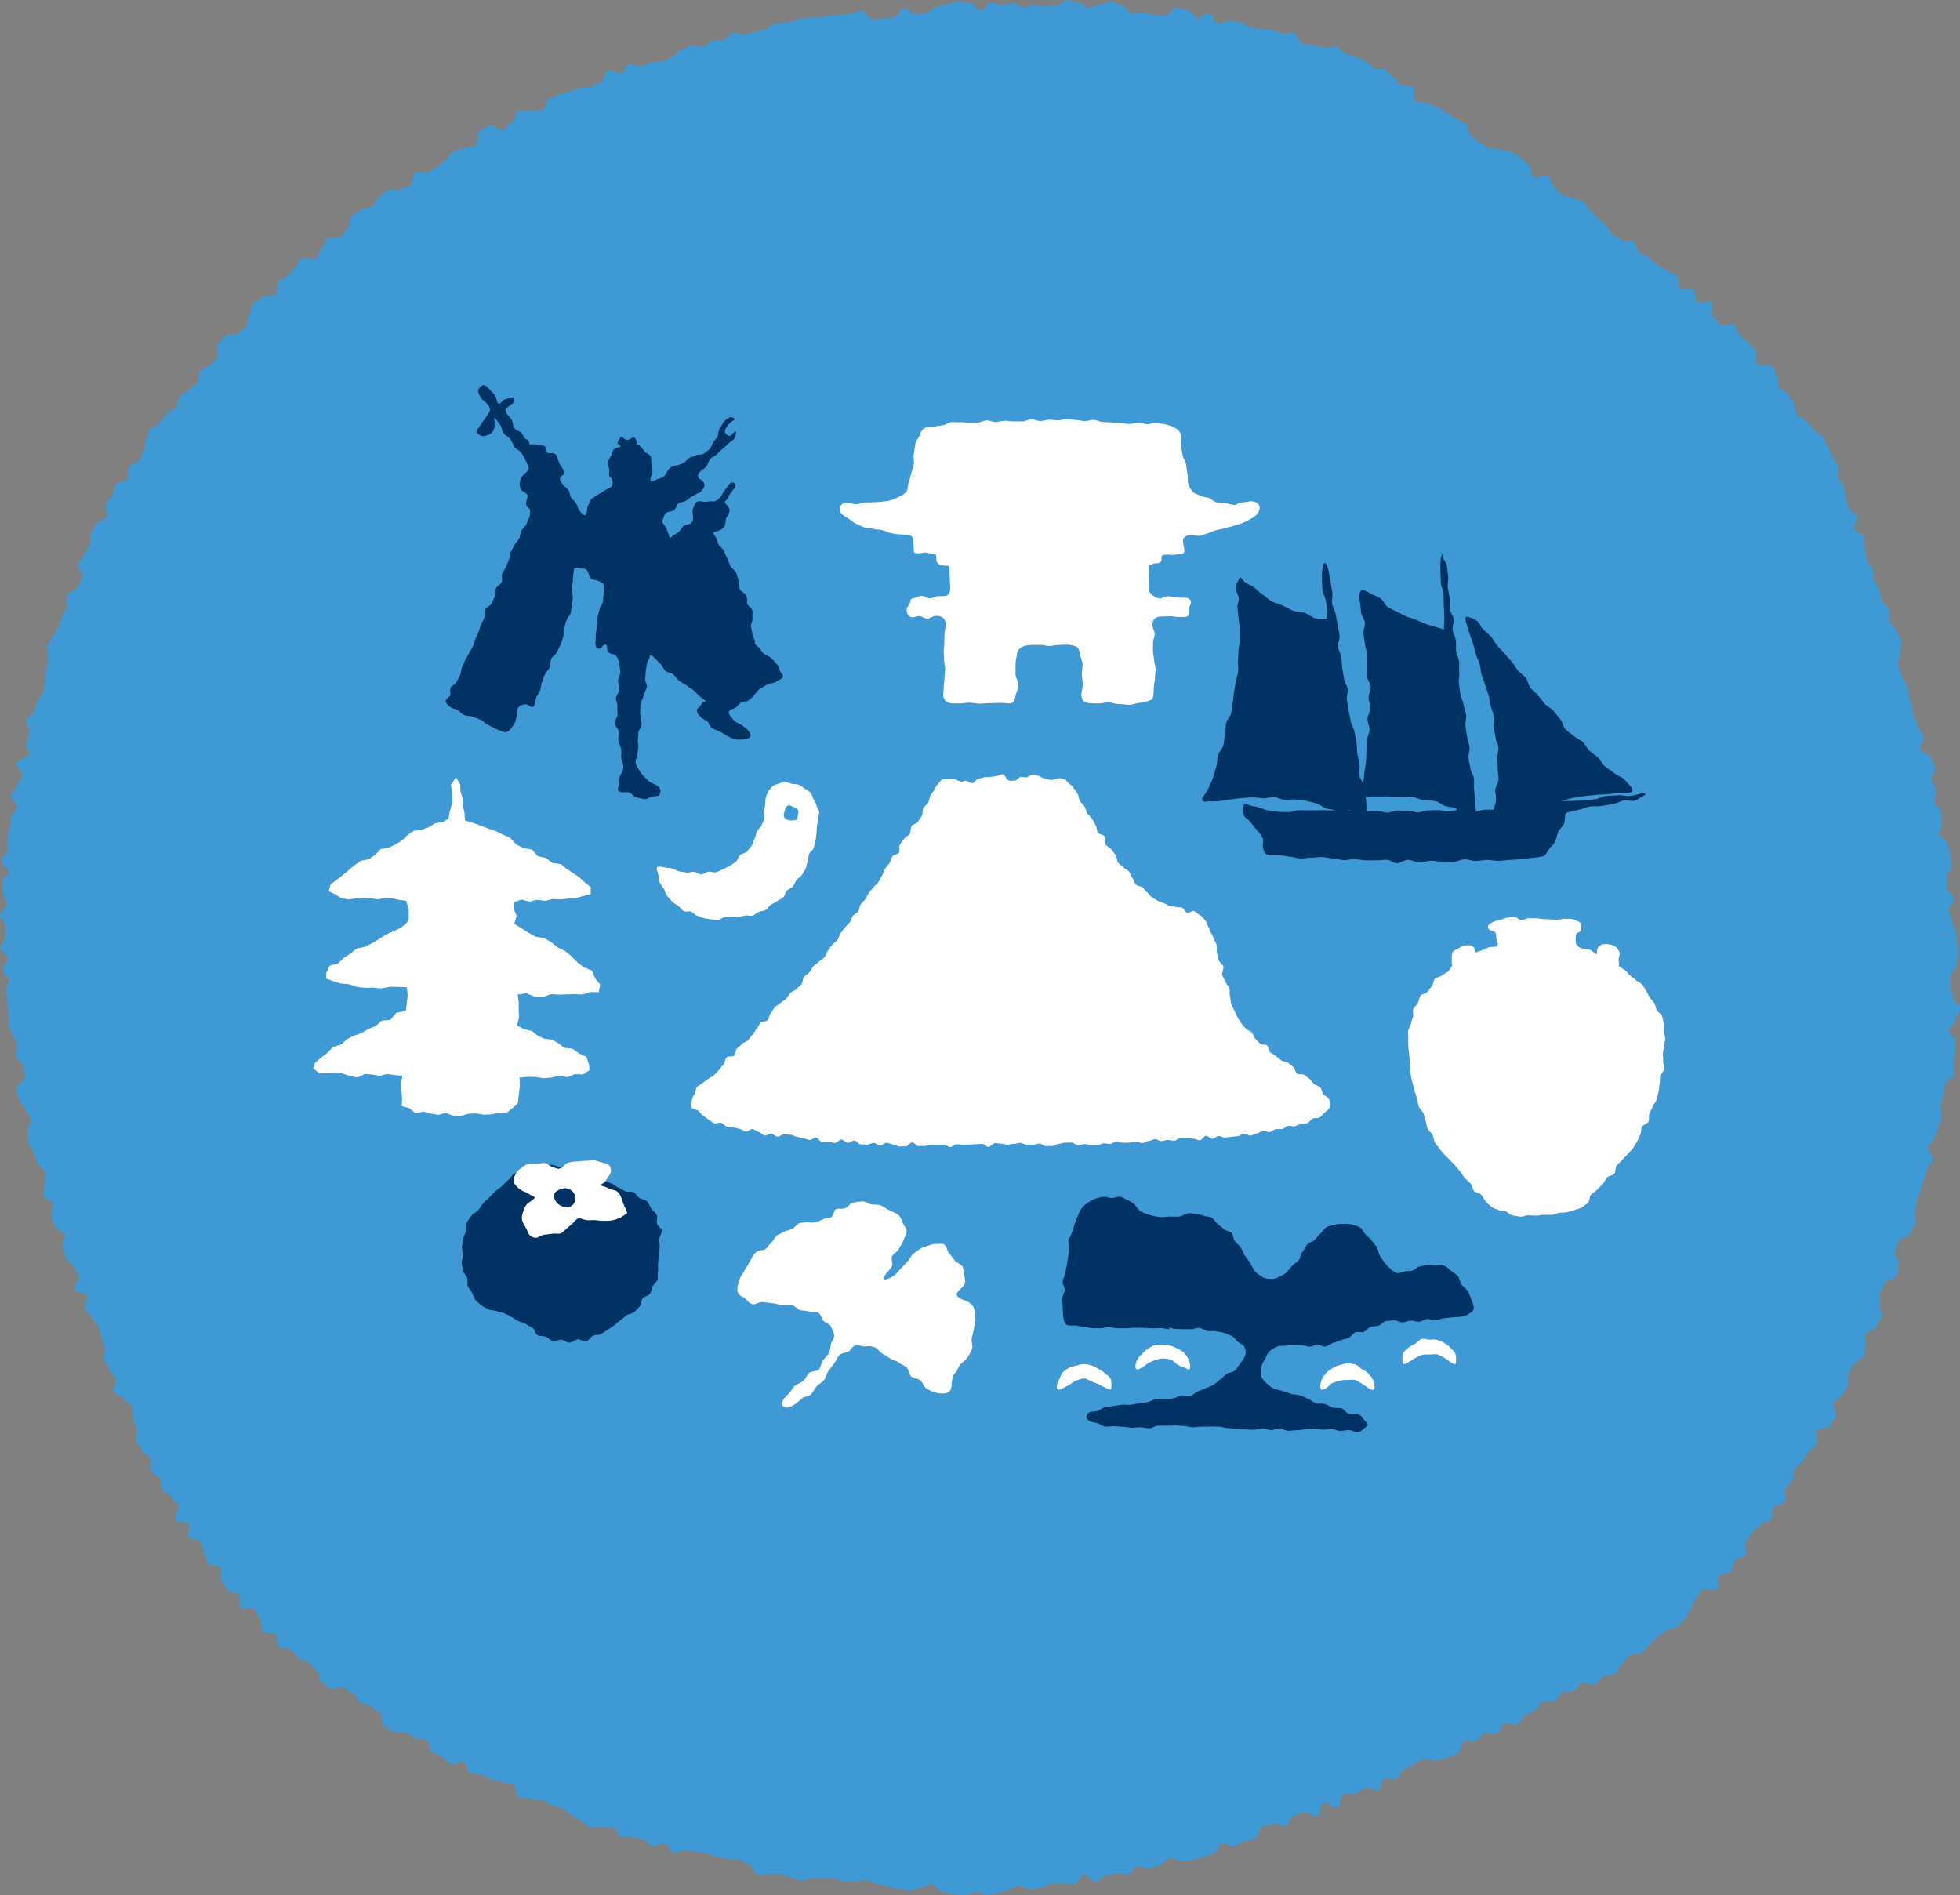 <?xml version="1.0" encoding="UTF-8"?><svg id="b" xmlns="http://www.w3.org/2000/svg" width="591.28" height="571.72" viewBox="0 0 591.28 571.72"><rect x="0" y="0" width="591.28" height="571.72" fill="#808080" stroke="none"/><g id="c"><path d="M52.99,122.83c.64-.88.54-2.3,1.2-3.18.65-.87,2.09-1.14,2.75-2.01s1.79-1.34,2.47-2.2c.68-.85.24-2.59.93-3.44.69-.84,2.15-1.04,2.86-1.88.7-.83,1.61-1.47,2.33-2.3s-.44-3.27.29-4.09c.72-.82,1.43-1.66,2.17-2.48.73-.81,3.31.08,4.05-.73.74-.8,1.58-1.49,2.33-2.28.75-.79,0-3.01.77-3.79.76-.78.73-2.35,1.5-3.12.77-.77,2.14-.95,2.92-1.72.78-.76,2.85-.19,3.64-.95.79-.76.15-3.01.94-3.76.79-.75,1.9-1.17,2.7-1.91.8-.74,1.37-1.75,2.18-2.48s1.26-1.89,2.08-2.61c.82-.72,3.54.74,4.37.02.83-.71.77-2.45,1.6-3.16.83-.7,1.01-2.2,1.86-2.9s3.01.22,3.86-.46c.85-.69,1.25-1.93,2.1-2.61.86-.68.35-3.1,1.22-3.77.86-.67,1.94-1.1,2.81-1.76.87-.66,2.47-.37,3.35-1.02.88-.65,1.17-2.11,2.06-2.76s1.66-1.46,2.56-2.09c.89-.64,2.99.43,3.89-.19.9-.63,2.16-.71,3.06-1.32.9-.62.48-3.2,1.39-3.81.91-.61,2.97.52,3.88-.08.92-.6,1.91-1.05,2.84-1.64.92-.59,1.59-1.56,2.52-2.14.93-.58,1.29-2.09,2.22-2.66s2.38-.3,3.32-.86c.94-.56,2.46-.11,3.41-.67.95-.55.23-3.99,1.18-4.53.95-.54,1.95-1.04,2.9-1.57.96-.53,3.45,1.74,4.41,1.22.96-.52,1.54-1.74,2.51-2.25s.95-2.93,1.92-3.43c.98-.5,2.7.47,3.68-.02.98-.49,2.51.16,3.49-.32.99-.48,1.11-2.75,2.1-3.21.99-.47,1.97-.96,2.97-1.42,1-.46,2.21-.44,3.21-.88,1-.45,2.09-.69,3.09-1.13,1.01-.43,2.41.09,3.42-.33s1.94-1,2.95-1.41c1.02-.41,1.13-3.11,2.15-3.51,1.02-.4,2.83,1.29,3.86.9,1.03-.38,1.46-2.39,2.49-2.76,1.03-.37,2.67,1.01,3.71.65,1.04-.36,1.97-.96,3.01-1.3s2.31.11,3.35-.22c1.02-.32,1.94-.96,3-1.28s1.69-1.92,2.75-2.22c1.03-.29,1.95-1.02,3.01-1.3,1.03-.28,2.37.58,3.43.31,1.04-.26,1.86-1.43,2.93-1.68,1.04-.25,2.21-.04,3.27-.28,1.05-.24,1.8-1.87,2.86-2.1s2.39.8,3.46.57c1.05-.22,2.08-.63,3.15-.85s2.09-.59,3.17-.8,1.92-1.55,3-1.75c1.06-.19,2.19-.15,3.26-.34,1.07-.19,2.11-.61,3.19-.79s2.13-.5,3.21-.67,2.22.1,3.3-.06,2.15-.36,3.24-.51,2.2-.05,3.28-.2c1.08-.14,2.15-.42,3.23-.55,1.07-.14,2.11-.65,3.19-.78,1.07-.13,2.51,2.84,3.59,2.72,1.08-.12,2.16-.15,3.24-.26s2.14-.3,3.22-.41c1.08-.11,1.92-2.71,3.01-2.81s2.34,1.77,3.43,1.68,2.16-.16,3.25-.24,2.05-1.77,3.14-1.85,2.14-.76,3.23-.83,2.16-.68,3.25-.74,2.21.24,3.3.19,2.3,2.49,3.39,2.45c1.09-.05,2.1-2.36,3.19-2.4,1.09-.04,2.22.9,3.31.87,1.09-.03,2.17-.7,3.27-.72,1.09-.02,2.21,1.5,3.31,1.49,1.09-.01,2.18-.9,3.27-.91,1.1,0,2.19.43,3.28.44,1.1,0,2.19-.33,3.28-.31,1.1.01,2.22-1.61,3.32-1.59,1.1.02,2.18.78,3.28.82,1.1.03,2.14,1.55,3.24,1.59s2.24-1.07,3.33-1.02c1.1.05,2.26-1.03,3.35-.97,1.1.06,2.13,1.23,3.22,1.3,1.1.07,2.05,2.14,3.13,2.22s2.22-.37,3.3-.28c1.09.09,2.13.71,3.21.81,1.09.1,2.17.16,3.26.28,1.09.12,2.5-2.66,3.59-2.53,1.09.13,2.14.69,3.22.83s1.92,2.27,3,2.42,2.48-1.67,3.56-1.5c1.09.17,1.74,3.03,2.81,3.22s2.44-1.22,3.51-1.02,2.16.4,3.23.62c1.08.22,1.98,1.23,3.05,1.46,1.08.23,2.17.32,3.23.57s2.26-.05,3.31.22c1.07.27,2.03.87,3.08,1.16,1.06.29,2.43-.52,3.46-.21,1.05.31,1.38,2.92,2.41,3.25s2.26.02,3.28.38,2.17.37,3.17.75c1.03.39,2.68-.82,3.68-.41,1.02.41,1.71,1.63,2.69,2.07s2.13.62,3.1,1.08c.99.48,2.11.75,3.06,1.25s1.65,1.55,2.58,2.08c.95.54,2.56.03,3.46.6s1.48,1.7,2.4,2.28c.91.57,1.42,1.79,2.35,2.37.91.57,2.58-.04,3.5.54s.14,3.84,1.06,4.42c.91.57,2.6-.07,3.52.51.91.57,2.16.64,3.08,1.22.91.58,1.9,1.05,2.82,1.63s1.82,1.14,2.74,1.72c.91.58,1.91,1.01,2.82,1.59.91.58.67,2.95,1.58,3.54.91.58,1.67,1.38,2.58,1.97s1.78,1.21,2.7,1.8c.9.59,2.66-.12,3.56.48.9.59,2.52.11,3.43.71s1.9,1.06,2.81,1.67c.9.6,1.51,1.65,2.41,2.26.9.6.53,3.09,1.43,3.7.9.61,3.4-1.13,4.3-.52.9.61.85,2.6,1.75,3.22.89.62,1.36,1.85,2.25,2.47.89.62,2.37.42,3.26,1.05.89.63,2.41.38,3.29,1.02.89.63,1.27,1.97,2.16,2.61.88.64,1.41,1.76,2.29,2.41.88.65,1.63,1.46,2.5,2.12.87.65,1.11,2.15,1.98,2.81.87.66,1.87,1.13,2.74,1.79.87.67,2.82-.08,3.68.6.86.67.86,2.43,1.72,3.11.86.68,2.07.9,2.92,1.59.85.69,1.59,1.5,2.44,2.19.85.69,2.08.91,2.92,1.61.84.7,2.14.86,2.97,1.57.83.71.24,3.07,1.06,3.79.83.72,3.16-.28,3.98.44.82.73.28,2.96,1.09,3.7.81.74,3.57-.65,4.37.09.8.75-.34,3.56.45,4.32.79.75,1.38,1.7,2.16,2.46.78.76,3.54-.47,4.31.3.77.77.94,2.16,1.7,2.94.76.78,1.7,1.41,2.45,2.2.75.8,1.53,1.58,2.27,2.38.74.81-.31,3.22.42,4.03.73.82,3.68-.31,4.39.52.72.83.83,2.19,1.53,3.03.7.84.16,2.7.84,3.55.69.86,1.97,1.22,2.64,2.08.67.87,1.03,1.96,1.68,2.83.65.88.36,2.41.99,3.3.63.89,2.26,1.06,2.87,1.96.61.91,1.5,1.62,2.09,2.53.59.92,2.16,1.24,2.73,2.16.57.93.98,1.99,1.52,2.93.55.95.93,2.01,1.45,2.97.52.96,1.14,1.89,1.64,2.86.5.97-.36,2.61.1,3.59.47.99,1.36,1.76,1.79,2.76.44,1-.06,2.37.34,3.38.41,1.01.7,2.02,1.07,3.04.37,1.02,2.11,1.55,2.45,2.59.34,1.04-1.1,2.67-.76,3.72.34,1.04,2.55,1.48,2.89,2.53s-.12,2.35.22,3.4c.34,1.05.38,2.19.72,3.23.34,1.05,1.28,1.9,1.61,2.95.33,1.05.16,2.26.49,3.31.33,1.05,1.21,1.93,1.54,2.98.33,1.05.47,2.16.79,3.21s1.89,1.72,2.21,2.78c.32,1.05-.19,2.36.13,3.42s1.76,1.77,2.08,2.83c.32,1.06,1.14,1.97,1.46,3.02s-.62,2.48-.31,3.54-.97,2.57-.66,3.63c.3,1.06.69,2.09.99,3.15.3,1.06,1.24,1.94,1.53,3.01.29,1.06.5,2.15.79,3.21.29,1.07.42,2.17.7,3.24.28,1.07.46,2.16.73,3.23.28,1.07,1.1,2,1.37,3.06.27,1.07,1.31,1.95,1.57,3.02.26,1.07-1.28,2.58-1.02,3.65.26,1.07,3.11,1.54,3.36,2.61.25,1.08.86,2.08,1.1,3.16.24,1.08-1.3,2.55-1.07,3.63.23,1.08,1.3,1.99,1.52,3.07.22,1.08-.83,2.42-.62,3.5s1.86,1.89,2.07,2.97c.21,1.09-.05,2.26.15,3.34.2,1.09-.82,2.38-.63,3.47.19,1.09,2.3,1.86,2.48,2.95.17,1.09.54,2.16.7,3.25.16,1.09.28,2.21.43,3.3.15,1.09-1.6,2.44-1.46,3.54s0,2.22.12,3.31c.13,1.1,1.91,2.02,2.03,3.11s-1.62,2.38-1.52,3.48c.1,1.1.82,2.14.91,3.24.09,1.1,1.18,2.13,1.25,3.23s.31,2.2.36,3.3c.05,1.1.21,2.21.25,3.31.04,1.1-.57,2.23-.55,3.33.02,1.1-1.67,2.22-1.67,3.32,0,1.1-.07,2.18-.09,3.28s.81,2.2.78,3.3c-.03,1.1,2.22,2.3,2.17,3.4-.05,1.1-1.27,2.16-1.34,3.26-.07,1.1-2.01,2.05-2.11,3.15-.09,1.1,2.11,2.41,2,3.5-.11,1.1-.16,2.22-.3,3.31-.14,1.09.02,2.25-.14,3.33-.16,1.09.09,2.28-.1,3.36s-2.34,1.83-2.54,2.91c-.21,1.08-.35,2.17-.58,3.24-.23,1.05-.68,2.07-.92,3.15-.24,1.05.63,2.38.38,3.45s-.66,2.08-.92,3.16c-.25,1.05-.96,2.01-1.23,3.08-.26,1.05-1.49,1.87-1.77,2.94-.27,1.05,1.63,2.69,1.34,3.76-.28,1.05-1.5,1.86-1.79,2.93-.29,1.05-.73,2.07-1.04,3.13-.3,1.05-.58,2.11-.89,3.17-.31,1.05-.8,2.05-1.11,3.11-.32,1.05-.31,2.2-.64,3.26s.53,2.48.2,3.53c-.33,1.04-1.22,1.93-1.56,2.98-.34,1.04-3.05,1.3-3.4,2.35-.35,1.04-.88,2.01-1.24,3.05-.36,1.04,1.58,2.88,1.21,3.92-.37,1.03-.21,2.27-.59,3.31-.37,1.03-3.16,1.18-3.54,2.22-.38,1.03-1.08,1.93-1.47,2.97-.39,1.03.14,2.41-.26,3.44s1.24,2.86.83,3.88c-.41,1.02-1.27,1.87-1.69,2.89-.42,1.01-2.79,1.22-3.22,2.23s.37,2.55-.07,3.56c-.44,1.01-.2,2.32-.65,3.33-.45,1-2.36,1.36-2.82,2.36s-1.29,1.83-1.76,2.83c-.47,1,.3,2.58-.18,3.57-.48.99-1.14,1.9-1.63,2.89s-2.18,1.37-2.68,2.36c-.5.98,1.12,3.06.61,4.04-.51.98-1.1,1.93-1.62,2.91-.52.97-3.59.57-4.12,1.54-.53.97.66,2.89.12,3.85-.54.96-1.82,1.51-2.37,2.46-.55.96-1.32,1.78-1.89,2.73-.56.95-1.85,1.45-2.43,2.39-.58.94-.22,2.45-.81,3.39s-1.43,1.7-2.03,2.63c-.6.93.52,2.99-.09,3.91s-2.81.78-3.44,1.69c-.63.91-.13,2.61-.77,3.51-.64.9-2.57.88-3.22,1.77-.65.89-1.84,1.37-2.5,2.25-.67.88-1.13,1.9-1.81,2.77-.68.87.44,3.17-.25,4.03s-2.39.92-3.1,1.77c-.71.85-.6,2.4-1.32,3.24s-2.78.51-3.51,1.33c-.74.83.17,3.16-.58,3.97-.75.81-3.83-.58-4.6.21s-1.06,2.02-1.85,2.8c-.78.78-.8,2.33-1.6,3.09-.8.77-.86,2.33-1.68,3.07-.81.75-1.62,1.54-2.44,2.27-.83.73-2.56.44-3.4,1.15-.84.71-1.78,1.31-2.63,2-.86.69-1.4,1.79-2.28,2.46-.88.67-1.56,1.62-2.45,2.28-.89.65-2.71,0-3.61.63-.91.63-1.25,2.07-2.17,2.68-.92.61-1.15,2.33-2.08,2.92-.94.58-2.48.2-3.43.76s-1.55,1.77-2.52,2.3c-.97.53-2.94-.81-3.92-.3-.98.51-1.53,1.83-2.52,2.32-1,.48-2.46,0-3.45.48-1,.48-1.37,2.23-2.37,2.72-.99.48-2.62-.32-3.61.17-.99.48-1.42,2.14-2.41,2.63s-1.95,1.04-2.95,1.52c-.99.48-1.4,2.17-2.39,2.65-.99.48-2.86-.82-3.85-.34-.99.48-1.14,2.72-2.13,3.2-.99.48-2.79-.68-3.78-.2-.99.48-1.56,1.84-2.56,2.32-1,.48-2.68-.47-3.67,0-1,.48-.92,3.2-1.91,3.67-1,.48-2.03.89-3.02,1.36-1,.47-2.24.44-3.23.91s-2.86-.9-3.86-.44c-1,.47-1.97,1-2.97,1.46-1,.46-1.9,1.14-2.9,1.6-1,.46-1.37,2.31-2.38,2.76-1,.46-2.6-.39-3.6.06-1.01.45-1.03,3.11-2.04,3.56s-2.95-1.21-3.96-.77c-1.01.44-1.82,1.33-2.84,1.77-1.01.44-2.54-.34-3.55.09s-.82,3.73-1.84,4.15-3.23-2.03-4.25-1.61-.84,3.78-1.87,4.19c-1.02.41-3.06-1.71-4.08-1.3-1.03.41-2.07.74-3.1,1.14s-1.35,2.64-2.38,3.03c-1.03.39-2.72-.99-3.76-.61-1.03.38-2.19.4-3.23.77-1.04.37-1.16,3.3-2.2,3.67s-2.19.44-3.23.8c-1.04.36-1.96,1.13-3,1.48s-2.72-1.22-3.76-.88c-1.05.34-1.44,2.77-2.49,3.09-1.05.33-2.13.63-3.18.94s-2.09.77-3.15,1.07c-1.06.3-2.31-.04-3.37.26-1.06.29-2.61-1.2-3.67-.92-1.06.28-1.79,1.88-2.86,2.15s-2.08.78-3.16,1.03-2.48-.92-3.55-.68-1.78,2.14-2.86,2.37c-1.08.23-2.33-.34-3.41-.12s-2.18.32-3.26.53c-1.08.21-1.91,1.8-3,1.99-1.08.19-2.65-2.43-3.73-2.25s-1.8,2.67-2.89,2.84c-1.09.16-2.27-.31-3.37-.16-1.09.15-2.23-.11-3.33.02s-2.09,1.11-3.18,1.23-2.18.39-3.28.5-2.32-1.23-3.42-1.14c-1.1.09-2.12,1.16-3.22,1.24s-2.16.97-3.26,1.03c-1.1.06-2.2.58-3.3.62s-2.25-1.02-3.35-.98-2.19,1.03-3.29,1.05c-1.1.02-2.22-.31-3.33-.31-1.1,0-2.21-.7-3.32-.71s-2.16-2.31-3.26-2.34c-1.1-.03-2.22,1.08-3.33,1.03-1.1-.04-2.24.87-3.34.82-1.1-.06-2.2-.29-3.3-.36s-2.16-.72-3.26-.81c-1.1-.09-2.17-.65-3.28-.75s-2.07-1.04-3.16-1.15c-1.08-.11-2.21.36-3.3.24-1.08-.12-2.22.32-3.31.19-1.08-.13-2.08-.8-3.17-.94-1.08-.14-2.19.03-3.28-.13-1.08-.15-2.23.2-3.31.03s-2.37,1.01-3.45.83-2.08-.86-3.15-1.04-2.08-.78-3.16-.98c-1.07-.2-2.27.24-3.34.03-1.07-.21-2.32.41-3.39.2-1.07-.22-1.64-2.88-2.71-3.11-1.07-.23-1.97-1.16-3.04-1.4s-2.21-.07-3.28-.32c-1.06-.25-2.12-.48-3.19-.73-1.06-.26-2.07-.68-3.13-.95-1.06-.27-2.2-.19-3.26-.47-1.06-.28-2.22-.14-3.27-.43-1.05-.29-2.58,1.11-3.63.81s-1.49-2.75-2.54-3.06c-1.05-.3-2.66,1.28-3.71.96-1.05-.31-1.79-1.65-2.83-1.97-1.04-.32-2.14-.5-3.18-.83-1.04-.33-2.4.3-3.44-.05s-1.5-2.42-2.54-2.77c-1.04-.35-2.38.2-3.42-.17-1.03-.36-2.51.49-3.54.12-1.03-.37-1.74-1.64-2.77-2.03s-1.87-1.26-2.89-1.65c-1.02-.39-1.68-1.72-2.69-2.13-1.02-.4-2.21-.36-3.22-.78s-1.83-1.29-2.84-1.71c-1.01-.42-2.49.27-3.5-.16s-2.37-.07-3.37-.51-.85-3.47-1.85-3.92-2.26-.3-3.25-.76c-.99-.46-2.26-.33-3.25-.8-.99-.47-1.99-.91-2.98-1.39-.98-.48-2.43-.05-3.4-.55-.98-.49-1.03-2.8-2-3.3s-3.09,1.17-4.06.65c-.97-.52-1.55-1.76-2.51-2.29-.96-.53-2.08-.79-3.03-1.32s-.73-3.15-1.68-3.69c-.95-.55-2.49-.05-3.44-.61-.94-.56-1.91-1.08-2.84-1.65-.94-.57-2.86.45-3.79-.13s-1.78-1.32-2.7-1.91c-.92-.59-.42-3.37-1.33-3.98-.92-.61-1.76-1.29-2.66-1.9s-2.3-.51-3.2-1.13-1.18-2.1-2.07-2.74c-.89-.64-1.95-1.01-2.83-1.66-.88-.65-3.39.86-4.26.19-.87-.67-1.72-1.4-2.58-2.07-.86-.68-.66-2.7-1.51-3.38-.85-.69-1.57-1.54-2.4-2.24-.84-.7-2.14-.86-2.97-1.57-.83-.72-1.36-1.77-2.18-2.5-.82-.73-2.91-.06-3.72-.8s-.32-2.89-1.11-3.64c-.8-.76-2.8-.28-3.58-1.05-.78-.77-.3-2.82-1.06-3.6-.77-.78-.88-2.18-1.63-2.98-.75-.8-3.59.34-4.33-.47-.74-.81.33-3.25-.39-4.07-.72-.82-2.75-.53-3.45-1.36-.71-.84-.97-2.06-1.66-2.91-.69-.85.19-2.93-.49-3.79-.67-.86-3.05-.41-3.71-1.28-.66-.88-.54-2.32-1.17-3.21-.64-.89-.45-2.34-1.07-3.24-.62-.9-2.91-.68-3.51-1.59-.6-.92.45-2.87-.13-3.8-.58-.93-3.61-.37-4.16-1.31-.56-.94,1.64-3.47,1.1-4.42-.54-.95-1.73-1.52-2.24-2.48s-2.05-1.39-2.54-2.37c-.49-.98-.36-2.26-.83-3.24-.47-.99-2.24-1.38-2.71-2.37-.46-1,.34-2.58-.12-3.58-.46-1-2.1-1.45-2.56-2.45-.46-1-1.32-1.82-1.77-2.82-.45-1,.69-2.72.24-3.72-.45-1-.71-2.09-1.16-3.09-.44-1.01.24-2.5-.2-3.51-.44-1.01-2.11-1.48-2.54-2.48-.43-1.01-2.76-1.21-3.19-2.22-.43-1.01,1.18-2.89.76-3.9-.43-1.01-1.54-1.74-1.96-2.75-.42-1.02-1.21-1.88-1.63-2.9-.41-1.02.7-2.65.29-3.67s-.57-2.13-.97-3.15c-.4-1.02-.6-2.12-.99-3.14-.4-1.03-1.65-1.72-2.05-2.74-.39-1.03-1.6-1.75-1.99-2.78-.39-1.03,1.01-2.72.63-3.75-.38-1.03-3.49-1.07-3.87-2.1-.37-1.04,1.78-2.98,1.41-4.01-.37-1.04-1.32-1.86-1.68-2.9-.36-1.04-2.01-1.64-2.37-2.68-.35-1.04-.55-2.14-.89-3.18-.35-1.05.9-2.61.56-3.65-.34-1.05-2.53-1.5-2.87-2.54-.33-1.05-.82-2.05-1.15-3.1-.32-1.05.94-2.59.62-3.64-.32-1.05-2.65-1.51-2.96-2.56s.72-2.5.42-3.56c-.3-1.06.44-2.4.15-3.46-.29-1.06-1.99-1.74-2.28-2.8-.28-1.06-.99-2.02-1.26-3.08-.27-1.07-1.31-1.95-1.57-3.01s-.09-2.25-.34-3.32c-.25-1.07,1.38-2.58,1.14-3.65s-1.42-1.93-1.66-3c-.23-1.07-1.62-1.91-1.84-2.98-.22-1.08-.78-2.1-.99-3.17-.21-1.08,2.91-2.79,2.71-3.87-.2-1.08-.38-2.14-.57-3.22-.19-1.08-2.04-1.87-2.21-2.95-.18-1.08.56-2.3.39-3.39-.17-1.09-1.32-2.02-1.47-3.1-.15-1.09-1.02-2.08-1.16-3.16-.14-1.09.13-2.23,0-3.32-.13-1.09-.07-2.2-.18-3.29-.11-1.09-.53-2.15-.63-3.24-.1-1.09.98-2.28.89-3.37-.09-1.1-1.74-2.08-1.82-3.17-.07-1.1,1.63-2.3,1.57-3.39-.06-1.1-2.26-2.1-2.3-3.19-.04-1.1,1.55-2.25,1.52-3.34-.03-1.1.03-2.19.02-3.28-.01-1.1-1.63-2.19-1.63-3.28s2.11-2.17,2.13-3.26c.02-1.1-1.25-2.22-1.22-3.31.04-1.09-.28-2.21-.22-3.3s1.81-2.09,1.88-3.18c.07-1.09-2.26-2.37-2.17-3.46.09-1.09,1.98-2.03,2.08-3.12.11-1.09-.45-2.25-.32-3.34.13-1.09.58-2.14.73-3.22s.34-2.16.51-3.24c.16-1.08,1.57-1.95,1.75-3.03.18-1.08-1.97-2.57-1.77-3.64.2-1.07,1.49-1.95,1.71-3.01.22-1.07,1.35-1.94,1.59-3,.25-1.09-1.96-2.73-1.72-3.8.25-1.09,3.47-1.47,3.72-2.54.26-1.09-.89-2.49-.63-3.55.26-1.08.52-2.16.78-3.22.27-1.08-1.04-2.55-.77-3.61.27-1.08,2.01-1.78,2.29-2.83s.94-2.04,1.22-3.09c.29-1.08,1.32-1.93,1.61-2.98.29-1.07.13-2.26.42-3.3.3-1.07.15-2.25.45-3.3.31-1.07.26-2.23.57-3.27.32-1.06-.56-2.48-.24-3.52s1.3-1.92,1.62-2.95c.34-1.06,1.31-1.9,1.64-2.93.35-1.05.78-2.07,1.12-3.09.36-1.05,1.13-1.94,1.48-2.96.37-1.05-.41-2.49-.04-3.51.38-1.05,2.86-1.31,3.24-2.33.39-1.05.97-1.99,1.37-3,.41-1.04-1.59-3.01-1.18-4.02.42-1.03,1.4-1.83,1.82-2.82.43-1.02,1.1-1.94,1.53-2.92.45-1.02.02-2.42.47-3.4.46-1.01,1.06-1.95,1.53-2.92.48-1,2.78-1.1,3.26-2.06.49-.99-.85-2.9-.36-3.86.51-.99,1.43-1.76,1.94-2.72.53-.98.63-2.19,1.16-3.13.54-.96,2.91-.86,3.46-1.8.56-.95-.13-2.63.43-3.55.58-.95,2.48-1.05,3.06-1.97.59-.93.79-2.09,1.38-2.99.6-.92.2-2.49.8-3.39.61-.91.52-2.31,1.14-3.2.62-.9,2.38-1.01,3-1.9.63-.89,1.34-1.71,1.97-2.59.63-.88,2.12-1.14,2.76-2.01Z" fill="#3f99d5" stroke-width="0"/><polygon points="166.27 299.89 168.65 300.03 171.02 299.97 173.39 299.89 175.79 300 178.04 299.25 180.62 299.31 181.07 296.96 179.62 295.3 178.59 292.8 176.19 291.83 174.22 290.35 172.48 288.53 170.56 286.94 168.31 285.85 166.37 284.3 164.25 283.01 161.59 282.58 159.43 281.36 157.35 280.05 155.16 278.65 155.85 276.23 154.92 274.05 155.26 272.05 157.36 271.36 159.71 272 162.07 271.44 164.45 271.76 166.79 271.18 169.15 271.32 171.49 271.06 173.82 270.91 176.05 270.26 178.21 269.71 178.25 267.64 176.48 266.25 174.84 264.71 172.97 263.41 171.05 262.18 169.23 260.66 166.69 260.35 164.7 258.83 162.22 258.25 160.48 256.27 157.9 255.88 155.72 254.74 153.96 252.8 151.71 251.76 149.48 250.67 147.07 249.88 144.78 248.97 142.62 248.2 140.27 247.46 140.11 245.15 139.64 243.05 139.63 240.88 138.92 238.79 138.84 236.65 137.55 234.51 136.03 236.73 136.41 239.37 136.43 242 135.75 244.61 135.3 246.95 133.51 247.99 131.26 248.35 129.31 249.55 127.19 250.32 124.8 250.64 122.92 251.92 121.25 253.56 119.3 254.73 117.23 255.72 114.82 256.15 113.18 257.9 111.28 259.18 108.86 259.66 106.95 260.98 105.17 262.49 103.39 263.98 101.57 265.4 99.73 266.78 99.14 268.85 101.04 269.75 103.03 271 105.27 271.29 107.53 271.02 109.76 270.9 111.99 271.02 114.19 271.29 116.41 270.82 118.6 271.07 120.81 271.55 122.54 271.71 123.29 274.33 123.29 277.26 122.71 278.41 120.91 279.9 118.69 280.92 116.44 281.91 114.38 283.25 112.28 284.5 110.11 285.6 107.61 286.13 105.73 287.67 103.7 288.94 101.97 290.63 99.46 291.3 98.39 293.57 98.46 295.24 100.46 295.96 102.71 296.66 105.18 296.87 107.59 297.7 110.06 297.98 112.56 297.92 115.04 298.18 117.56 297.68 120.04 297.69 122.76 297.82 122.99 300.34 122.72 302.6 122.41 304.97 119.6 305.49 117.73 307.66 115.2 307.88 113.36 309.5 111.15 310.38 109.11 311.61 106.85 312.4 104.7 313.47 102.88 315.1 100.51 315.79 98.8 317.55 96.93 319.04 95.13 320.5 94.47 322.23 96.22 323.69 98.58 323.79 100.92 323.57 103.22 323.81 105.51 324.58 107.84 325 110.08 323.98 112.31 324.16 114.54 324.51 116.79 324 119.03 324.28 121.38 324.58 120.98 326.91 121.12 329.12 121.31 331.32 121.18 333.67 123.55 334.29 125.4 335.88 127.78 335.3 129.94 335.92 132.15 336.31 134.43 335.73 136.64 336.53 138.88 336.65 141.2 336 143.54 335.87 145.91 336.26 148.27 336.15 150.6 335.69 152.98 335.58 154.92 334.01 156.22 332.8 156.51 330.29 156.82 327.7 156.75 325.06 159.16 324.84 161.56 324.89 163.98 325.25 166.37 325.06 168.73 324.46 171.17 324.95 173.46 324.01 175.88 324.14 177.8 322.84 177.73 321.23 176.89 318.83 174.69 317.8 172.78 316.37 170.28 316.09 168.38 314.67 166.45 313.6 164.15 313.33 162.16 312.4 160.41 310.98 158.19 310.49 156 309.39 156.58 306.84 156.46 304.54 156.49 302.26 156.15 300.02 158.7 299.63 161.2 300.59 163.74 300.77 166.27 299.89" fill="#fff" stroke-width="0"/><path d="M437.61,383.3c-.58-.55-1.2-1.26-2-1.5-.73-.22-1.65,0-2.49-.02-.79-.02-1.65-.31-2.46-.21s-1.63.32-2.41.49c-.83.18-1.46,1.02-2.18,1.23-.89.26-1.8.07-2.43.28-.84.28-1.71.68-2.46.37-.64-.26-1.39-.8-2.06-1.47-.49-.5-1.07-1.11-1.62-1.83-.44-.57-.82-1.3-1.32-2.01-.43-.61-.32-1.67-.81-2.38-.43-.63-1.01-1.21-1.49-1.92-.55-.79-1.36-1.3-1.92-1.91-.65-.71-1.05-1.65-1.71-2.14-.78-.57-1.82-.6-2.59-.9-.88-.34-1.74-.14-2.58-.17-.92-.04-1.66.03-2.49.27-.87.26-1.76.29-2.49.77-.63.41-1.07,1.19-1.76,1.88-.57.57-1.13,1.2-1.73,1.9-.54.63-1.76.76-2.32,1.45-.54.66-.84,1.54-1.38,2.23-.55.68-.57,1.79-1.12,2.46-.57.69-1.47,1.08-2.03,1.7-.61.68-1.1,1.43-1.69,1.99-.78.75-1.72,1.02-2.41,1.41-.96.54-1.74.54-2.55.51-.93-.04-1.73-.11-2.5-.69-.69-.51-1.58-.97-2.17-1.75-.54-.71-.86-1.64-1.35-2.45s-1.18-1.47-1.64-2.25c-.49-.84-.76-1.76-1.25-2.46-.44-.63-1.18-1.12-1.71-1.8-.49-.63-.39-1.81-.95-2.44-.54-.61-1.76-.6-2.36-1.17-.6-.58-1.22-1.06-1.87-1.56-.66-.52-1-1.46-1.71-1.86-.73-.42-1.66-.34-2.43-.59s-1.51-.5-2.34-.54-1.68-.41-2.5-.18c-.91.25-1.75.83-2.68.94-.94.12-1.91,0-2.84,0-.96,0-1.96.3-2.87.17-.97-.14-1.96-.31-2.82-.57-.97-.29-1.96-.62-2.72-1.03-.94-.5-1.52-1.46-2.02-2.1-.44-.55-1.17-.96-2.09-1.34-.72-.29-1.46-.93-2.36-1.08-.8-.14-1.71.38-2.59.38-.84,0-1.75-.53-2.6-.39s-1.75.35-2.53.66-1.62.79-2.3,1.3-1.39,1.16-1.87,1.88c-.44.66-.67,1.53-1.05,2.31-.35.72-.58,1.54-.88,2.34-.28.76-.49,1.56-.73,2.38-.23.78-.87,1.48-1.06,2.3-.19.8.43,1.78.28,2.61-.15.81-.28,1.62-.4,2.44-.12.82-.28,1.63-.37,2.46-.1.83-.44,1.63-.52,2.45-.07.83-.69,1.63-.74,2.45-.05.84.65,1.71.62,2.53-.04.91-.74,1.75-.79,2.6-.06.93.22,1.84.2,2.66-.03.97.02,1.86.13,2.62.15,1,.3,1.94.88,2.48.54.51,1.45.36,2.56.36.65,0,1.53.29,2.6.31.77,0,1.64.49,2.59.5.81.01,1.68.02,2.6.04.83.01,1.7-.33,2.6-.31.84.01,1.71.28,2.59.3s1.72,0,2.6,0c.86.01,1.73-.17,2.6-.16s1.74.03,2.61.04c.87.01,1.75.12,2.61.13s1.74-.08,2.6-.07,1.75.33,2.59.34c0,0,0-.35,0-.35.01,0,.03-.16.03-.16.53,0,1.06.42,1.57.42.66.01,1.49.05,2.46.1.76.04,1.6-.09,2.48-.01.79.07,1.69-.5,2.54-.4.81.1,1.56.81,2.39.95s1.72-.1,2.53.08,1.72.21,2.49.46c.82.26,1.64.62,2.36.96.8.37,1.23,1.3,1.84,1.78.7.55,1.64.87,2,1.57.38.73.45,1.84.13,2.77-.25.71-.89,1.44-1.47,2.21-.48.63-.91,1.47-1.57,2.11-.59.57-1.83.46-2.53,1.01-.66.52-1.19,1.21-1.92,1.69-.71.47-1.28,1.18-2.04,1.6-.75.42-1.6.67-2.37,1.04-.79.37-1.59.67-2.39.98-.82.31-1.47,1.14-2.28,1.37-.85.24-1.87-.32-2.69-.19-.83.13-1.6.76-2.46.89s-1.71.15-2.56.28-1.78-.22-2.63-.09c-.85.13-1.62.81-2.47.94-.86.13-1.73.19-2.57.32s-1.71.34-2.55.47c-.88.14-1.8-.15-2.62-.01-.89.14-1.75.25-2.56.38-.91.15-1.78.25-2.56.39-.96.17-1.69.99-2.4,1.13-1.07.21-2.07.15-2.6.58-.8.65-.8,1.59.15,2.31.5.39,1.37.48,2.5.78.73.19,1.49.91,2.51,1.04.79.1,1.71-.2,2.69-.15.82.04,1.71.19,2.67.19.83,0,1.71.27,2.62.27.84,0,1.72-.12,2.62-.12.85,0,1.72.29,2.62.3.86,0,1.74-.79,2.63-.78.86,0,1.74-.04,2.62-.03.86,0,1.73-.07,2.61-.06s1.74.16,2.61.17,1.74.38,2.62.4c.87.01,1.75-.2,2.63-.19s1.76-.04,2.63-.03,1.76,0,2.63.02,1.75.39,2.62.41,1.76.27,2.62.29c.89.02,1.77.12,2.63.14s1.77.08,2.62.1c.91.02,1.8-.45,2.64-.43.91.02,1.77.49,2.6.52.93.03,1.82-.49,2.62-.46.89.03,1.73.67,2.58.7s1.76-.23,2.61-.2c.89.03,1.76-.28,2.61-.26.89.02,1.76-.23,2.6-.21.9.02,1.76.31,2.6.33.91.02,1.78-.25,2.6-.24.92.02,1.77.6,2.58.61.94.01,1.8-.27,2.6-.26.97,0,1.83.62,2.57.62,1.19,0,1.93-1.05,2.52-1.44.84-.55.98-.84-.03-1.8-.51-.48-.9-1.61-2.02-2.11-.74-.34-1.95.17-2.99-.16-.82-.26-1.37-1.42-2.19-1.68s-1.84.04-2.67-.23c-.83-.27-1.57-.82-2.4-1.09-.84-.27-1.87.06-2.69-.21-.84-.28-1.49-1.06-2.31-1.33-.84-.28-1.59-.76-2.4-1.03s-1.8-.15-2.6-.42c-.85-.28-1.65-.59-2.45-.85-.86-.28-1.73-.39-2.51-.64-.95-.3-1.72-.96-2.35-1.56-.7-.65-1.53-1.34-1.84-2.2-.31-.86-.05-1.92.03-2.86.08-.9.67-1.61,1.13-2.45.42-.77.63-1.73,1.38-2.35.67-.55,1.46-1.09,2.39-1.44.83-.32,1.71-.11,2.44-.25.86-.16,1.6-.15,2.37-.14.83,0,1.61-.09,2.41.01s1.58.36,2.4.45,1.6-.59,2.45-.62c.76-.02,1.65.73,2.5.56.73-.15,1.42-.81,2.25-1.11.78-.29,1.58-.48,2.32-.78.77-.31,1.61-.41,2.35-.73s1.22-1.31,1.96-1.64,1.85.17,2.59-.15,1.27-1.18,2.02-1.48,1.68-.12,2.45-.39c.77-.27,1.37-1.16,2.15-1.38.82-.02,1.68-.2,2.52-.23s1.68.66,2.51.63,1.66-.49,2.49-.53,1.69.37,2.51.33c.84-.04,1.64-.79,2.46-.83s1.71.45,2.52.41c.86-.05,1.67-.57,2.46-.62.87-.06,1.69-.21,2.47-.28.9-.07,1.72-.09,2.46-.17,1.12-.11,1.76-.37,2.37-.74.87-.54,1.69-.89,1.76-1.8.06-.79-.33-1.69-.7-2.63-.3-.79-.58-1.69-1.07-2.5-.46-.77-1.33-1.28-1.87-2.01-.57-.76-.58-1.94-1.14-2.58-.69-.79-1.65-1.2-2.17-1.69Z" fill="#003364" stroke-width="0"/><path d="M335.31,418.23c0,1.24-.56,1.08-1.57.52-.57-.32-1.37-.61-2.17-1.06-.67-.38-1.42-.63-2.2-.9s-1.46-.96-2.28-.96-1.65.36-2.4.62c-.79.27-1.4.89-2.07,1.27-.8.46-1.56.82-2.13,1.14-1,.56-1.7.6-1.7-.64,0-.73.42-1.42.79-2.16.33-.65.49-1.52,1.06-2.1.53-.53,1.23-1,1.92-1.4.65-.38,1.49-.43,2.26-.64s1.47-.43,2.27-.43,1.53.24,2.26.44c.76.21,1.37.65,2.03,1.03.69.4,1.37.72,1.89,1.25.57.57,1.38.99,1.71,1.64.37.73.32,1.62.32,2.35Z" fill="#fff" stroke-width="0"/><path d="M359.05,412.16c0,1.24-.46,1.07-1.46.51-.57-.32-1.45-.48-2.25-.93-.67-.38-1.19-1.22-1.97-1.49-.75-.26-1.62-.45-2.44-.45s-1.69.19-2.44.45c-.79.27-1.55.68-2.22,1.06-.8.46-1.42,1.06-1.99,1.38-1,.56-1.75.71-1.75-.53,0-.73.33-1.52.71-2.25.33-.65.94-1.17,1.51-1.75.53-.53,1.08-1.06,1.77-1.46s1.33-.8,2.09-1.01c.73-.2,1.52.09,2.32.09s1.51,0,2.24.2c.76.21,1.44.49,2.09.87.69.4,1.41.7,1.94,1.23.57.57.97,1.24,1.31,1.89.37.73.55,1.46.55,2.19Z" fill="#fff" stroke-width="0"/><path d="M414.7,418.23c0,1.24-.61,1.23-1.61.67-.57-.32-1.21-.9-2.01-1.35-.67-.38-1.34-.94-2.13-1.22-.75-.26-1.62-.05-2.44-.05s-1.62,0-2.37.26c-.79.27-1.68.38-2.34.76-.8.46-1.32,1.25-1.89,1.57-1,.56-1.59.61-1.59-.63,0-.73.13-1.51.5-2.25.33-.65.77-1.33,1.34-1.91.53-.53,1.19-.98,1.88-1.38s1.37-.72,2.14-.93,1.52-.52,2.32-.52,1.63.15,2.36.35c.76.21,1.27,1.01,1.92,1.39.69.4,1.39.69,1.92,1.23.57.57,1.03,1.18,1.36,1.83.37.73.62,1.45.62,2.18Z" fill="#fff" stroke-width="0"/><path d="M439.24,410.54c0,1.24-.36,1.14-1.36.58-.57-.32-1.18-.95-1.98-1.4-.67-.38-1.41-.84-2.19-1.11-.75-.26-1.63.01-2.45.01s-1.65-.12-2.4.14c-.79.27-1.52.69-2.19,1.07-.8.46-1.49.94-2.06,1.26-1,.56-1.52.7-1.52-.55,0-.73-.14-1.64.23-2.37.33-.65,1.09-1.13,1.67-1.71.53-.53,1.3-.73,1.99-1.14s1.15-1.2,1.91-1.41c.73-.2,1.56.22,2.36.22s1.55-.15,2.28.05c.76.21,1.46.53,2.12.91.69.4,1.32.85,1.85,1.38.57.57,1.14,1.14,1.48,1.8.37.73.26,1.53.26,2.26Z" fill="#fff" stroke-width="0"/><path d="M488.29,291.48c.24-.59-.01-1.33,0-2.07,0-.71.51-1.5.26-2.15-.26-.67-.74-1.4-1.35-1.78-.62-.39-1.7-.7-2.65-.71-.77,0-1.93.12-2.56,1.17-.29.48-.13,1.38-.32,1.93-.77-.36-1.4-1.09-2-1.33-1.04-.41-1.92-.33-2.26-.4-1.13-.25-1.49-.8-1.84-1.27-.39-.53-.21-1.05-.21-2.11s.23-1.27.91-1.54c.62-.25.81-.51.75-1.65-.04-.69-.07-1.24-.88-1.6-.53-.24-1.2-.61-2.04-.75-.63-.1-1.37,0-2.16-.06-.66-.05-1.39.32-2.15.29-.67-.02-1.37-.09-2.13-.1-.68-.01-1.4-.09-2.15-.1-.69,0-1.41-.23-2.16-.23s-1.46-.03-2.15-.02c-.75,0-1.46.54-2.14.55-.75.01-1.49-.93-2.16-.91-.77.03-1.5.14-2.15.19-.79.06-1.47.55-2.1.65-.84.14-1.51.32-2.04.56-.81.37-1.68.79-1.72,1.48-.06,1.15,1.05,1.18,1.67,1.42.68.27.81.76.81,1.81s.76,2.02.36,2.55c-.35.47-1.37.2-2.51.45-.34.08-1.08.52-2.12.92-.61.24-1.18.33-1.95.68-.18-.54-.17-.92-.46-1.39-.63-1.05-1.74-.78-2.51-.77-.95,0-1.62.56-2.24.95-.6.38-1.45.46-1.71,1.13-.25.64-.31,1.43-.3,2.13,0,.75-.03,1.38.22,1.97-.6.41-.71,1.23-1.31,1.68-.58.44-1.29.72-1.86,1.21s-1.57.48-2.11,1c-.53.51-.42,1.66-.92,2.22-.5.54-.88,1.16-1.34,1.74-.46.58-1.69.59-2.11,1.21-.41.61-.42,1.5-.79,2.16-.36.64-1.07,1.14-1.38,1.82-.3.67.16,1.66-.08,2.37-.24.69-.46,1.37-.64,2.1-.18.71-.71,1.35-.82,2.09-.11.72.1,1.49.06,2.24-.05.73-.04,1.45-.02,2.21.02.79.19,1.55.23,2.33.05.79.16,1.55.24,2.32.08.79-.05,1.58.07,2.35.12.78.14,1.57.29,2.33.15.78.37,1.53.55,2.28.18.77.39,1.52.6,2.26.22.76.47,1.49.72,2.22.25.75.2,1.59.47,2.32.28.74,1.09,1.25,1.4,1.96s.3,1.58.63,2.28.24,1.65.59,2.33c.37.71,1.11,1.2,1.49,1.88s.36,1.63.76,2.29c.41.68.93,1.29,1.35,1.93.44.66,1.1,1.17,1.54,1.79.46.65,1.21,1.07,1.67,1.68.48.64,1.14,1.11,1.62,1.7.5.63.99,1.23,1.48,1.8.52.62.86,1.34,1.36,1.9.54.61,1.19,1.07,1.69,1.6.58.62.54,1.71,1.04,2.26.57.63,1.75.62,2.24,1.16.57.63.79,1.47,1.31,1.98.59.59,1.07,1.2,1.67,1.65.62.47,1.39.65,2.12.98.66.3,1.43.23,2.25.44.69.17,1.28,1.11,2.13,1.22.71.09,1.5.3,2.35.36.72.05,1.53-.43,2.37-.41.74.02,1.52.1,2.35.1s1.61-.23,2.35-.25c.85-.02,1.63.07,2.35.02.86-.06,1.58-.52,2.3-.62.85-.11,1.62,0,2.31-.18.83-.21,1.57-.32,2.24-.63.72-.34,1.63-.37,2.25-.84.59-.45,1.33-.87,1.91-1.45.51-.51.3-1.77.86-2.39.49-.54,1.28-.87,1.84-1.5.49-.55,1.11-1.04,1.68-1.66.5-.54.72-1.39,1.26-2,.5-.56,1.71-.54,2.23-1.16.49-.58.2-1.83.7-2.45.48-.59,1.18-1.02,1.66-1.66s1.14-1.08,1.6-1.73c.44-.62,1.19-1.07,1.63-1.73s.79-1.35,1.21-2.02c.4-.66.62-1.44,1.01-2.13.38-.67.17-1.66.53-2.36.36-.68,1.64-.92,1.98-1.63s-.04-1.73.27-2.46.73-1.38,1.01-2.12c.27-.72.94-1.32,1.19-2.08.24-.74.33-1.54.55-2.3.21-.74.14-1.57.33-2.34.18-.75-.01-1.58.14-2.36s1.13-1.39,1.25-2.17c.12-.77-.4-1.63-.32-2.41.08-.77-.14-1.56-.09-2.36.05-.78.41-1.53.42-2.33.01-.76.32-1.51.27-2.23-.05-.76-.35-1.47-.46-2.2-.12-.75.19-1.58.01-2.29s-.27-1.52-.51-2.22-1.26-1.11-1.57-1.78c-.31-.68-.4-1.46-.76-2.1-.37-.65-.99-1.13-1.4-1.74-.42-.62-.6-1.4-1.06-1.97s-.71-1.37-1.21-1.91-1.33-.8-1.86-1.31c-.54-.52-1.2-.89-1.75-1.37s-.97-1.18-1.55-1.62c-.6-.46-1.27-.81-1.87-1.22Z" fill="#fff" stroke-width="0"/><path d="M250.06,408.12c.43-.86.42-1.78.6-2.61.19-.92,1.11-1.84,1.01-2.69-.1-.9-.6-1.88-.99-2.68s-1.62-1.03-2.25-1.69-.73-1.91-1.51-2.4c-.74-.45-1.92-.08-2.8-.38-.82-.28-1.66-.28-2.58-.41-.96-.14-1.77-1.49-2.73-1.6-.98-.11-1.99.14-2.94.05-.99-.1-1.94-.5-2.87-.59-1.02-.1-1.97-.24-2.87-.35-1.06-.13-2.19.84-3.04.68-1.18-.23-1.77-1.39-2.37-1.77-.9-.57-1.92-.95-2.19-1.98-.24-.9.03-1.96.3-3.07.22-.92.8-1.73,1.37-2.7.56-.95,1.13-1.88,1.68-2.77.62-1,.96-2.08,1.59-2.81.84-.99,1.7-1.2,2.63-1.26,1.12-.07,1.6-1.32,2.31-1.93.7-.6,1.08-1.41,1.69-2.23.36-.49,1.52-.8,2.43-1.35.68-.42,1.64-.49,2.46-.85.8-.35,1.37-1.5,2.17-1.72.94-.26,2.03-.29,2.74-.24s1.44.1,2.28-.11c.76-.19,1.43-.52,2.18-.88.73-.34,1.77-.16,2.43-.62s.66-1.69,1.2-2.25,2.06-.06,3.05-.46c.79-.32,1.41-1.5,2.37-1.69.89-.18,1.88-.31,2.81-.35.94-.04,1.84.8,2.73.92.97.13,1.94-.06,2.73.29.9.4,1.72,1.03,2.6,1.48.93.47,1.92.78,2.66,1.36.84.66,1.07,1.6,1.42,2.48s1.44,1.86,1.08,2.98c-.26.8-.68,1.66-1.02,2.54-.32.82-.96,1.57-1.33,2.4s-1.58,1.29-1.96,2.08c-.42.87.35,2.3-.05,3.03-.53.98-1.34,1.67-1.73,2.19-.85,1.15-1.12,2.13.11,1.72.55-.18,1.54-.48,2.6-1.4.6-.52,1.21-1.31,2-2.14.63-.66,1.21-1.31,1.82-1.91.65-.65.97-1.61,1.59-2.17.7-.62,1.5-1.07,2.16-1.56.78-.57,1.76-.62,2.48-.96.9-.42,1.6-.5,2.38-.48.86.02,1.85-.32,2.56.34.6.55.66,1.77,1.29,2.54.57.68,1.16,1.34,1.68,2.11.52.78,1.94,1.04,2.35,1.82.46.89.35,2.03.56,2.82.28,1.09.34,2.18-.12,2.8-.79,1.07-2.06,1.81-2.18,2.6-.14.9.91,1.49,2.51,2.03,1.01.34,2.09,1.06,2.57,2.04.41.84.44,2.05.53,3.18.08.97-.29,2.02-.39,3.1-.09,1-.48,1.98-.69,3-.24,1.12.35,2.24.13,3.01-.34,1.18-.92,2-1.32,2.66-.5.81-1.21,1.38-2.05,2.08-.64.54-.81,1.26-1.16,1.94-.36.7-1.2,1.22-1.33,2-.14.78-.35,1.61-.35,2.4,0,1.05-.33,2.15-1.53,2.49-.86.24-2.09.23-3.29-.11-.9-.26-1.98-.71-2.96-1.39-.62-.43-.88-1.65-1.71-2.35-.66-.56-1.96-.49-2.7-1.15-.68-.6-.66-2.05-1.38-2.68-.7-.61-1.69-.93-2.41-1.53s-1.89-.67-2.62-1.23c-.78-.59-1.6-1-2.35-1.47-.86-.55-1.37-1.52-2.15-1.85-1.01-.42-1.93-.44-2.71-.33-1.14.16-2.19-.47-3.01-.34-1.05.17-1.53,1.5-2.38,1.97-.71.4-1.94.26-2.74,1.14-.55.61-.92,1.57-1.6,2.5-.56.77-1.1,1.55-1.68,2.31-.58.76-.7,1.9-1.3,2.63-.61.75-1.61,1.18-2.22,1.88-.65.74-1.02,1.72-1.66,2.38-.7.71-2.07.66-2.75,1.25-.78.67-1.42,1.33-2.14,1.79-1.09.69-1.92,1.06-2.65.98-1.07-.13-1.45-.82-.98-2.08.26-.69.91-1.3,1.85-2.18.67-.63,1.01-1.7,1.77-2.33.73-.59,1.76-.83,2.53-1.43.75-.59,1.01-1.78,1.74-2.41.73-.62,2.28-.37,2.96-1.05.68-.68.67-2.01,1.25-2.76.59-.76,1.37-1.38,1.8-2.24Z" fill="#fff" stroke-width="0"/><path d="M154.92,354.21c-.58.37-.98,1.31-1.77,1.89-.62.46-1.1,1.21-1.81,1.78-.62.51-1.32.97-1.98,1.55-.61.55-1.15,1.18-1.77,1.79s-1.24,1.11-1.81,1.75c-.56.63-.94,1.39-1.45,2.06s-1.65.92-2.09,1.63c-.45.72-1.09,1.4-1.45,2.16-.37.77,0,1.86-.24,2.66-.25.82-.8,1.58-.88,2.41-.08.78-.26,1.58-.3,2.36-.03.79.29,1.59.31,2.37.02.79-.47,1.64-.39,2.41.08.79.31,1.6.45,2.36.14.79.99,1.41,1.2,2.16.22.77-.1,1.73.19,2.44.3.74.9,1.37,1.28,2.03.4.69.57,1.61,1.06,2.2.51.61,1.23,1.13,1.85,1.61s1.4.86,2.13,1.18c.75.33,1.67.21,2.37.52.75.33,1.62.32,2.33.64.75.34,1.43.76,2.13,1.09.74.34,1.36.91,2.05,1.25.74.36,1.58.49,2.25.86.72.39,1.41.82,2.06,1.21.7.43.8,1.67,1.41,2.12s1.71.21,2.57.55c.71.28,1.35,1.13,2.2,1.32.77.17,1.73-.51,2.57-.42.8.08,1.59.87,2.43.88.82,0,1.6-.91,2.43-.99.82-.08,1.8.77,2.61.59s1.31-1.43,2.08-1.71c.78-.29,1.71-.14,2.43-.54.66-.37,1.31-.82,2-1.26.65-.41,1.27-.9,1.94-1.36.64-.45,1.2-1,1.84-1.49.62-.48,1.24-.97,1.85-1.48s1.76-.42,2.34-.96c.59-.55,1.12-1.18,1.66-1.75s.38-1.81.88-2.41c.52-.63,1.71-.72,2.15-1.36.47-.68.5-1.61.85-2.29.38-.74,1.26-1.29,1.47-2.02s-.06-1.63.13-2.5c.17-.75-.09-1.62.05-2.46.12-.78.11-1.58.19-2.41.08-.8.26-1.58.29-2.4.02-.81-.1-1.59-.14-2.41-.04-.82.89-1.73.77-2.53-.12-.81-1.24-1.42-1.45-2.2-.21-.79.25-1.82-.07-2.56s-1.17-1.24-1.63-1.9c-.46-.66-.64-1.62-1.25-2.17-.58-.53-1.55-.63-2.28-1.04-.73-.41-1.1-1.41-1.77-1.75-.74-.38-1.83.05-2.51-.27-.76-.35-1.39-.85-2.08-1.13-.78-.32-1.37-.99-2.07-1.25-.78-.29-1.52-.58-2.22-.82-.78-.27-1.5-.56-2.21-.82-.76-.28-1.46-.53-2.16-.84-.71-.32-1.27-.8-1.95-1.21-.61-.37-1.69,0-2.51-.28-.7-.24-1.47-.3-2.28-.47-.74-.15-1.47-.47-2.28-.55-.77-.08-1.54-.61-2.35-.62s-1.62-.18-2.42-.12-1.47,1.02-2.25,1.16c-.78.14-1.48.47-2.23.7-.77.23-1.72-.13-2.44.19s-1.62.46-2.28.88Z" fill="#003364" stroke-width="0"/><path d="M166.6,352c-.75-.27-1.41-1.02-2.23-1.15-.82-.13-1.69.24-2.49.25-.86,0-1.71-.15-2.46.03-.88.21-1.56.7-2.13,1.14-.69.53-1.36,1.1-1.72,1.84-.38.77-.81,1.71-.53,2.57.22.69.92,1.37,1.73,2.03.61.5,1.34.71,1.93.98.78.37,1.38.85,1.87,1.05.84.33,1.16.42.08,1.24-.67.5-1.45.96-1.96,1.61-.54.69-.72,1.59-.99,2.33-.31.86-.36,1.64-.13,2.38.19.62.6,1.35,1.08,2.11.44.71.61,1.7,1.15,2.2.73.68,1.77.99,2.42.66.52-.26,1.22-.72,2.16-.83.71-.08,1.5-.16,2.31-.29.76-.12,1.66.17,2.4-.08.74-.26,1.27-.98,1.87-1.48.71-.59,1.29-1.04,1.74-1.48.67-.64,1.09-1.37,1.76-1.57.56-.17,1.3.29,2.31.5.76.15,1.66-.03,2.58.01.84.04,1.71.26,2.57.22s1.8.03,2.59-.1c.96-.17,1.85-.5,2.48-.78.92-.41,1.4-.92,1.78-1.12.53-.27.55-.43-.03-1.63-.33-.69-.71-1.48-.96-2.3-.24-.81-.48-1.55-.94-2.18-.45-.63-.92-1.06-1.88-1.21-1.04-.16-1.94-.83-2.7-1.04-1.33-.37-1.81-.26-.26-.99.72-.34.92-1.29,1.35-1.81.51-.61.94-1.1.95-1.78s-.08-1.45-.71-1.99c-.34-.29-1.16-.5-2.17-.71-.66-.14-1.4-.53-2.22-.62-.74-.08-1.54.17-2.32.15s-1.55.15-2.28.18c-.83.04-1.59.06-2.26.19-.96.18-1.59.46-1.94.86-.76.86-1.37,1.16-1.8,1.18-.52.01-1.11-.23-2.02-.57Z" fill="#fff" stroke-width="0"/><path d="M169.6,358.58c1.08-.31,2.03-.05,2.74.5.82.64,1.3,1.64,1.26,2.5-.04.86-.46,1.69-1.2,2.19-.63.42-1.47.54-2.48.26-.79-.22-1.62-.78-2.18-1.53-.58-.79-.88-1.72-.41-2.54.33-.58,1.06-1.04,2.28-1.39Z" fill="#003364" stroke-width="0"/><path d="M210.37,327.76c.46-.44,1.16-.64,1.69-1.15.47-.46,1.15-.68,1.67-1.2.48-.47,1.23-.6,1.74-1.11.48-.48.93-1.04,1.43-1.55.48-.48.83-1.18,1.33-1.69.48-.48.5-1.61,1-2.12s1.69.03,2.19-.47c.48-.49.43-1.73.93-2.23s1.07-.86,1.56-1.36c.48-.5,1.27-.59,1.76-1.1.48-.5.86-1.15,1.35-1.66.48-.5.77-1.28,1.26-1.79.48-.5.7-1.36,1.19-1.87.48-.51,1.58-.19,2.06-.71.48-.51.52-1.61,1-2.13.48-.51.76-1.3,1.24-1.82.48-.52,1.2-.72,1.68-1.24.48-.52,1.2-.73,1.68-1.25.48-.52.81-1.25,1.29-1.77.48-.53,1.3-.61,1.78-1.13.48-.53,1.07-.92,1.54-1.45.48-.53.38-1.8.85-2.33.48-.53,1.15-.81,1.62-1.34.48-.54.74-1.33,1.21-1.86.47-.54,1.18-.79,1.64-1.32.47-.54,1.18-.79,1.63-1.32.47-.55.62-1.46,1.07-1.99s.8-1.24,1.25-1.78c.47-.56,1.14-.85,1.58-1.39.46-.57.55-1.54.98-2.08.46-.58.87-1.17,1.29-1.72.45-.59,1.04-.99,1.44-1.54.45-.61.61-1.43.98-1.99.39-.57,1.2-.77,1.6-1.37.39-.58.4-1.54.8-2.15.39-.58.99-.98,1.4-1.59s.67-1.3,1.07-1.9.97-1.02,1.37-1.63c.39-.59,1.07-.93,1.46-1.53s.65-1.33,1.05-1.93c.4-.6.53-1.45.93-2.05.4-.61.91-1.1,1.31-1.71.4-.61.51-1.48.9-2.09.4-.61,1.59-.5,1.98-1.11.4-.62-.04-1.98.35-2.58.39-.62.94-1.1,1.32-1.7.39-.62,1.25-.82,1.62-1.43.39-.63.19-1.76.56-2.36.39-.63,1.5-.61,1.86-1.21.39-.64.84-1.2,1.2-1.8.39-.65.14-1.79.48-2.39.38-.67,1.12-1,1.44-1.59.39-.71.41-1.61.7-2.19.41-.82,1.06-1.28,1.23-1.78.25-.75.6-1.2,1.02-1.67.45-.51.79-1.13,1.37-1.38s1.2-.07,1.83-.12c.61-.06,1.2-.02,1.81.05s1.16.52,1.73.67c.68.18,1.45-.4,1.93-.21.47.19,1.1.78,1.83.68.55-.07,1.04-1.14,1.69-1.29.58-.14,1.18-.3,1.8-.46.6-.15,1.27.04,1.88-.09s1.25-.22,1.85-.29c.65-.08,1.32-.57,1.9-.52.66.06.97,1.42,1.49,1.72.65.39,1.5.2,2.06.18.63-.02,1.12-.81,1.71-1.07.57-.25,1.35.26,1.97.05.57-.19,1.05-.8,1.73-.75.55.04,1.2.05,1.86.37.65.31,1.24.7,1.85.75.67.06,1.39.54,2.02.47s1.27-.48,1.91-.51c.66-.03,1.2-.01,1.83.23.56.21.88.68,1.43,1.27.42.45,1.07.67,1.48,1.42.3.54.81,1.07,1.22,1.79.32.58.33,1.49.71,2.17.34.6.99,1,1.37,1.66.35.61.47,1.44.84,2.09.36.61,1.08.95,1.45,1.59s.66,1.29,1.04,1.92c.37.61.3,1.62.69,2.24.38.61,1.6.49,1.98,1.11.39.61,0,1.92.4,2.53.39.61,1.25.8,1.65,1.4.4.6.9,1.11,1.31,1.7.41.6.31,1.71.73,2.29s1.18.84,1.61,1.41,1.24.73,1.68,1.27c.46.57.6,1.48,1.05,2,.48.55.62,1.53,1.09,2.01.51.52,1.45.35,1.95.78.51.44.86,1.12,1.39,1.5.54.38.9,1.17,1.46,1.5.56.34,1.12.74,1.69,1.03.57.3,1.22.43,1.8.7.59.27,1.16.63,1.74.87.6.24,1.3.09,1.89.31s1.32-.01,1.9.2c.61.22.98,1.33,1.56,1.55.62.23,1.55-.72,2.11-.49.62.26,1.13.84,1.66,1.12.61.33,1.03,1,1.51,1.38.56.45.61,1.24.93,1.81.29.52.57,1.1.87,1.92.23.63.73,1.2.97,1.97.21.68.67,1.3.88,2.06.19.7-.11,1.62.09,2.37.19.71.36,1.45.56,2.2.19.72,1.19,1.16,1.38,1.9.19.73-.53,1.8-.34,2.54.2.74.77,1.33.97,2.06.2.74.98,1.24,1.19,1.96.22.74-.04,1.66.18,2.37.24.74.11,1.64.36,2.33.26.73.68,1.38.95,2.03.31.73.67,1.4.99,2,.31.57.68,1.26,1.14,1.88.39.53.9,1.04,1.38,1.59.44.5,1.24.58,1.74,1.1.46.48.6,1.47,1.11,1.96.48.47.96,1,1.47,1.47.5.45,1.53.07,2.04.52.51.44.52,1.72,1.04,2.16s1.18.64,1.71,1.07c.53.43,1.05.87,1.58,1.29s1.41.23,1.94.65,1.05.87,1.58,1.28c.55.42.66,1.61,1.19,2.02.55.43,1.57-.03,2.09.36.56.43,1.12.8,1.64,1.19.57.44.92,1.21,1.41,1.59.59.46,1.31.55,1.77.92.6.48.6,1.74,1.02,2.2.56.62,1.43.79,1.67,1.36.33.78.48,1.86.25,2.55-.2.61-.94,1.1-1.54,1.64-.45.41-.9,1.1-1.55,1.47-.53.3-1.34,0-2,.28-.56.24-.99,1.17-1.64,1.4-.58.21-1.29.06-1.94.26-.6.18-1.2.52-1.85.69-.61.16-1.34-.27-1.99-.12-.61.14-1.17.8-1.82.93s-1.3-.08-1.95.04-1.19.8-1.84.91-1.35-.53-1.99-.43c-.63.1-1.21.74-1.85.84-.63.09-1.23.55-1.88.64s-1.35-.67-1.99-.59-1.23.69-1.87.76c-.63.07-1.28.11-1.92.18s-1.27.19-1.92.25-1.31-.52-1.95-.46c-.63.06-1.23.74-1.87.79-.63.05-1.33-.92-1.97-.87-.63.05-1.21,1.29-1.85,1.34s-1.31-.5-1.95-.45-1.3-.34-1.94-.3c-.64.04-1.28-.05-1.93,0s-1.24.86-1.89.9-1.3-.27-1.94-.24-1.27.32-1.91.35-1.3-.63-1.95-.6-1.26.52-1.91.55-1.27.61-1.91.64-1.3-.48-1.94-.45c-.64.03-1.28.3-1.92.33s-1.29.01-1.93.04-1.3-.45-1.95-.43-1.28.74-1.92.77-1.3-.19-1.95-.17-1.29.51-1.93.53-1.3.03-1.94.04-1.31-.39-1.95-.37-1.29.37-1.94.38c-.65.02-1.31-.85-1.96-.83s-1.3.02-1.94.03-1.29.33-1.94.35-1.29.65-1.93.66-1.29.02-1.94.03-1.3-.78-1.94-.77-1.29.37-1.93.38-1.29-.04-1.93-.03-1.29-.54-1.93-.54-1.29.29-1.93.3-1.28.23-1.92.24-1.29-.31-1.93-.31-1.27-.17-1.89-.16-1.27,1.14-1.91,1.15-1.28-.94-1.92-.93-1.28.11-1.92.11-1.28.1-1.92.09-1.28.1-1.92.09-1.28-.16-1.92-.17c-.64,0-1.29.83-1.93.83s-1.27-.67-1.91-.68-1.28.04-1.92.03-1.28.03-1.92.02-1.29.32-1.93.31c-.64-.01-1.29.05-1.93.03s-1.27-1.07-1.91-1.09-1.31,1.19-1.96,1.17-1.29.05-1.94.03-1.28-.58-1.92-.61-1.28-.44-1.93-.47-1.32.84-1.97.81c-.65-.03-1.27-.75-1.92-.78s-1.32.56-1.96.53-1.3-.07-1.94-.1-1.25-1.11-1.9-1.15-1.33.73-1.98.69c-.65-.04-1.26-.95-1.9-1-.65-.04-1.35,1.11-1.99,1.06s-1.28-.3-1.92-.35-1.31.15-1.94.09-1.21-1.32-1.85-1.38-1.35.78-1.98.72-1.26-.48-1.9-.54-1.27-.36-1.91-.43-1.25-.56-1.89-.63-1.29-.05-1.92-.13-1.38.83-2.01.74-1.22-.83-1.85-.92-1.38.66-2.01.56c-.65-.1-1.2-1.01-1.82-1.11s-1.22-.72-1.84-.83c-.65-.12-1.44.87-2.06.74s-1.23-.67-1.85-.81c-.65-.14-1.28-.3-1.9-.45-.65-.16-1.33-.05-1.94-.22-.65-.18-1.15-.97-1.75-1.16-.65-.21-1.47.38-2.06.16-.65-.24-1.17-.88-1.73-1.14-.64-.29-1.12-.9-1.65-1.21-.64-.37-.98-1.06-1.45-1.45-.6-.5-1.63-.32-1.94-.87-.39-.68-.08-1.6.02-2.35.09-.65.37-1.17.85-1.87.35-.52.28-1.72.85-2.27Z" fill="#fff" stroke-width="0"/><path d="M234.39,271.89c.57-.47,1.37-.69,1.9-1.18s.59-1.5,1.08-2.02c.51-.54,1.37-.75,1.83-1.3.47-.57.66-1.35,1.08-1.93.44-.6,1.26-.93,1.65-1.54.4-.63.77-1.29,1.11-1.92.36-.65.29-1.51.6-2.16.31-.67.16-1.51.42-2.18s1.17-1.14,1.38-1.82c.23-.71.4-1.43.57-2.12.18-.73.17-1.48.29-2.18.13-.74.06-1.49.13-2.18.08-.76.31-1.46.33-2.15.03-.78.4-1.53.36-2.2-.05-.81-.71-1.46-.84-2.08-.15-.76-.6-1.27-.9-1.89-.33-.68-.4-1.4-.86-1.92-.49-.56-1.17-.78-1.75-1.18s-1.1-.92-1.75-1.19c-.7-.28-1.44-.16-2.11-.29-.79-.16-1.43-.58-2.04-.58-.66,0-1.22.21-1.84.48s-1.36.29-1.86.76c-.46.44-1.01.95-1.35,1.54-.32.55-.61,1.24-.79,1.9-.16.61-.16,1.35-.17,2.04-.01.65-.3,1.32-.44,2.13-.12.67.34,1.53.12,2.29-.2.67-.55,1.34-.84,2.06-.26.66-1.05,1.1-1.4,1.78-.32.64-.26,1.5-.66,2.15-.37.61-.44,1.48-.89,2.09-.43.58-.91,1.19-1.41,1.77-.47.55-1.56.55-2.1,1.09-.55.55-.68,1.52-1.23,1.96-.61.49-1.28.88-1.88,1.26-.66.41-1.37.73-2.02,1.02-.7.32-1.38.72-2.08.92-.73.21-1.59-.27-2.31-.18-.75.1-1.45.83-2.18.83s-1.47-.67-2.19-.75c-.76-.09-1.58.34-2.29.19-.75-.16-1.54-.19-2.23-.37-.76-.2-1.41-.65-2.08-.83-.79-.21-1.51-.23-2.15-.33-1.02-.16-1.96-.53-2.36-.03-.39.5.23,1.43.39,2.37.11.66.05,1.41.4,2.2.29.65.79,1.21,1.24,1.9.4.61.45,1.52.96,2.14.47.58.98,1.19,1.55,1.75.54.53,1.3.85,1.92,1.34.53.43.92,1.14,1.55,1.5.59.34,1.58-.11,2.25.16.63.26,1.09,1.01,1.78,1.21.66.19,1.3.6,2,.74.68.14,1.39.28,2.1.37s1.42.12,2.13.15,1.4-.76,2.11-.77,1.38.03,2.08-.03c.7-.07,1.39-.02,2.09-.14.69-.12,1.39-.17,2.07-.34.69-.17,1.53.19,2.2-.02s1.21-.85,1.86-1.12,1.46-.25,2.08-.58c.63-.33.96-1.17,1.54-1.55.59-.39,1.29-.61,1.83-1.06ZM237.02,247.02c-.82-.63-.64-1.22-.44-1.88s.28-1.67.94-2.08c.52-.33,1.24.09,1.84.37.5.23,1.15.43,1.45,1.07.22.49-.15,1.13-.17,1.86-.03.96-.38,1.09-1.31,1.12-.73.02-1.57.11-2.31-.46Z" fill="#fff" stroke-width="0"/><path d="M492.93,241.55c1.25-.28,2.04-1.1,2.64-1.36,1.45-.63,1.14-1.09-.73-.78-.48.08-1.65.56-3.36.73-.99.09-2.19-.36-3.46-.24-1.06.09-2.22.09-3.43.2-1.1.09-2.2.89-3.38.99-1.12.09-2.27.26-3.43.36s-2.3.06-3.44.15c-1.15.09-2.48-.06-3.6.03,1.13-.27,2.44-.64,3.61-.89,1.17-.25,2.36-.36,3.52-.57s2.41-.2,3.53-.36c1.25-.18,2.44-.13,3.53-.24,1.36-.13,2.52-.25,3.5-.23,1.33.03,2.37.03,3.01-.11,1.55-.32,1.14-1.41.19-2.31-.59-.56-1.17-1.53-2.04-2.15-.7-.5-1.81-.84-2.79-1.68-.75-.64-1.81-1.12-2.69-1.93-.75-.69-1.17-1.86-2.01-2.65-.77-.72-1.76-1.26-2.59-2.05-.77-.73-1.23-1.85-2.05-2.62-.78-.73-1.93-1.1-2.75-1.86-.66-.62-1.68-1.16-2.51-2.06-.68-.73-.78-2.11-1.55-2.98-.68-.77-1.27-1.69-2-2.54-.68-.8-1.88-1.2-2.6-2.05-.68-.81-1.33-1.69-2.03-2.54s-1.62-1.46-2.31-2.3c-.69-.84-.74-2.2-1.42-3.04-.68-.84-1.7-1.4-2.37-2.22-.69-.85-1.21-1.81-1.87-2.63-.7-.86-1.47-1.63-2.12-2.43-.72-.87-1.55-1.58-2.19-2.36-.74-.9-1.2-1.92-1.83-2.65-.85-.99-1.8-1.61-2.37-2.21-.8-.85-1.15-1.92-1.78-2.48-1.06-.94-2.15-1.14-2.73-1.34-1.12-.39-1.2.34-.67,1.91.24.72.54,1.75.95,3.1.27.89.74,1.88,1.09,3.07.28.94.51,2.01.84,3.15.28.97.84,1.94,1.16,3.06.28.98.27,2.12.58,3.22.29,1,.79,1.98,1.1,3.08.29,1.01.71,2.02,1.03,3.11.29,1.01.3,2.14.61,3.23.29,1.01.77,2,.99,3.04.22,1.03-.3,2.2-.14,3.25.16,1.04.48,2.06.59,3.11.11,1.06.82,2.07.88,3.12.06,1.06-.43,2.15-.41,3.19.02,1.07.19,2.13.18,3.16-.01,1.09.31,2.16.26,3.17-.05,1.1-.91,2.11-.98,3.1-.08,1.14.33,2.23.23,3.18-.12,1.22-.62,2.02-.73,2.86-.9.02-1.62-.04-2.53-.03-.92.02-1.94.49-2.85.5-.1-.84-.08-2.05-.23-3.31-.12-.96-.15-2.05-.29-3.23-.12-1,.11-2.12-.03-3.25-.13-1.02-.94-2.02-1.08-3.13-.13-1.04-.46-2.09-.59-3.19-.13-1.04.46-2.2.33-3.29-.13-1.05-.62-2.08-.76-3.17-.13-1.06-.34-2.13-.47-3.21-.13-1.06.35-2.22.22-3.3-.13-1.07-.7-2.09-.83-3.17-.13-1.07-.81-2.08-.95-3.15-.13-1.07-.3-2.14-.43-3.21s.24-2.2.11-3.27c-.13-1.07.1-2.18-.03-3.24-.13-1.08-.78-2.09-.91-3.14-.13-1.08.06-2.19-.07-3.24-.13-1.09-.84-2.08-.97-3.13-.14-1.09.47-2.26.34-3.29-.14-1.1-1.1-2.07-1.23-3.1-.14-1.12.13-2.23,0-3.25-.14-1.14-.45-2.19-.57-3.18-.15-1.19.23-2.32.11-3.27-.17-1.34-.26-2.43-.36-3.19-.17-1.24-1.16-2.09-1.3-2.85-.43-2.28-.03-2.51-.19-1.15-.08.67-.48,1.69-.49,3.03,0,.89-.03,1.93,0,3.06.02.95.09,1.97.14,3.06.04.97.73,1.96.79,3.03.06.94,0,2.17.09,3.64.07,1.09.06,2.32.16,3.65.08,1.14-.19,2.3-.1,3.58-.74-.26-1.63-.42-2.77-.85-.88-.33-1.94-.48-2.96-.87-.93-.36-1.85-.84-2.81-1.23-.95-.39-1.99-.6-2.9-1.01-.97-.43-1.9-.93-2.75-1.36-1.04-.52-2.06-.94-2.78-1.41-.88-.58-1.25-1.98-2.09-2.57-.94-.66-2.07-.95-2.87-1.42-1.3-.78-2.56-1.44-3.11-.97-.45.38-.64,1.62-.35,3.36.16.92.21,2,.37,3.18.14.99,1,1.97,1.14,3.11.13,1.03-.55,2.19-.43,3.3.12,1.05.36,2.11.46,3.2.1,1.07.61,2.11.7,3.2.09,1.08-.11,2.18-.04,3.25.07,1.09-.08,2.17-.03,3.23.05,1.1,1.05,2.15,1.07,3.2.02,1.12-.62,2.21-.63,3.24-.02,1.03.56,2.12.54,3.23-.02,1.05-.83,2.12-.86,3.21-.03,1.08.66,2.18.63,3.26-.03,1.09-.74,2.14-.79,3.2-.05,1.1-.1,2.18-.16,3.22-.06,1.12-.03,2.2-.11,3.2-.09,1.17-.37,2.22-.49,3.17-.17,1.33-.15,2.42-.39,3.16-.1.3.26.49.17.75-.17-1.01-1.11-1.89-1.3-3.02-.17-1.03.24-2.2.06-3.31-.17-1.05-.5-2.1-.68-3.21-.17-1.05-.04-2.18-.22-3.28-.18-1.07-.44-2.14-.62-3.24-.18-1.07-.93-2.05-1.11-3.14-.18-1.07-.47-2.13-.65-3.21-.18-1.07-.38-2.15-.55-3.23-.18-1.08.41-2.29.24-3.37-.18-1.08-.92-2.06-1.1-3.13-.18-1.08-.36-2.15-.54-3.22s-.11-2.19-.28-3.25c-.18-1.09-.82-2.09-1-3.15-.18-1.09.67-2.34.49-3.39-.18-1.1-.44-2.16-.61-3.21-.19-1.11-.41-2.18-.58-3.21-.19-1.13-.9-2.11-1.07-3.13-.19-1.15.25-2.33.08-3.32-.2-1.21-.38-2.29-.54-3.21-.26-1.51-.46-2.62-.58-3.21-.53-2.85-1.43-3.13-1.68-1.91-.15.72-.4,1.99-.35,3.66.03,1.08,0,2.34.14,3.69.12,1.15.86,2.29,1.07,3.58.11.67.28,1.59.44,2.72.12.81-.33,1.61-.2,2.62-.81-.19-1.94.18-3.33-.2-1.05-.28-2.03-1.28-3.23-1.66-1.11-.35-2.42-.25-3.52-.67s-2.19-1.1-3.19-1.59c-1.09-.53-2.3-.68-3.25-1.18-1.09-.56-1.86-1.55-2.77-2.08-1.08-.63-1.78-1.59-2.61-2.21-1.01-.75-2.34-.97-2.99-1.76-1-1.2-1.31-1.7-1.66-.62-.18.55-.92,1.44-.88,2.82.03.8.78,1.73.89,2.85.08.86-.54,1.91-.4,2.97.13,1.04.28,2.07.35,3.14.07,1.05.34,2.08.36,3.16.02,1.05.03,2.11,0,3.18-.03,1.05-.32,2.09-.38,3.16s-.09,2.11-.19,3.18c-.11,1.05.22,2.16.08,3.22-.14,1.05-.55,2.06-.72,3.12-.17,1.05-.33,2.09-.53,3.15-.2,1.04-.17,2.13-.4,3.18-.23,1.04-.22,2.14-.47,3.18-.26,1.08-1.27,1.98-1.53,3.05-.27,1.09-.03,2.29-.3,3.35-.28,1.09-.24,2.25-.52,3.3-.29,1.1-1.34,1.96-1.62,3-.31,1.11-.17,2.3-.47,3.31-.33,1.12-.6,2.2-.92,3.17-.38,1.16-.91,2.15-1.27,3.07-.5,1.27-1.23,2.11-1.68,2.79-1.11,1.67-.17,1.82,1.52,1.57.9-.13,2.18.16,3.53-.11,1.07-.22,2.23-.34,3.45-.48.78-.1,1.83-.34,3.14-.38.96-.04,2.03-.23,3.2-.22,1.01,0,2.08.24,3.2.28,1.04.04,2.14-.41,3.24-.34,1.05.07,2.08.7,3.16.81s2.18-.26,3.24-.11c1.07.15,2.16.2,3.2.4s2.11.52,3.12.78c1.07.27,1.91,1.15,2.88,1.5,1.06.38,1.85.16,2.74.63-1.31,0-2.26-.09-3.44-.09-1.37,0-2.63.06-3.74.06-1.6,0-2.89-.06-3.72-.06-1.06,0-2.08.63-3.05.58-1.06-.05-2.1.02-3.06-.08-1.06-.11-2.08-.23-3.01-.39-1.07-.18-2.02-.7-2.91-.94-1.09-.3-2.2-.34-3-.71-1.55-.71-1.7-.04-1.78,1.33-.07,1.26.32,2.29,1.17,2.81.91.56,1.62,1.85,2.49,2.83.82.93,1.75,1.9,2.21,2.96.41.94-.05,2.04.09,2.84.19,1.04.7,2.19,1.78,2.42.34.07,1.57-.21,3.27-.07.92.08,1.99.38,3.2.48,1,.08,2.06.45,3.2.53,1.03.07,2.15-.33,3.28-.26,1.05.07,2.16-.26,3.26-.19,1.06.07,2.12.41,3.21.47s2.14.41,3.21.47c1.08.06,2.18-.36,3.24-.31,1.1.06,2.16.32,3.21.36,1.11.05,2.19-.03,3.22,0,1.14.04,2.21-.17,3.21-.15,1.21.03,2.28,1.03,3.21,1.03s2.07-1.01,3.37-1.02c1.04,0,2.19.77,3.41.75,1.08-.02,2.21-.46,3.39-.48,1.1-.02,2.24.28,3.41.25,1.12-.02,2.26.09,3.41.07,1.13-.03,2.25-.72,3.38-.75,1.14-.03,2.29.53,3.42.5,1.14-.03,2.27-.3,3.38-.33s2.3.34,3.4.3c1.17-.04,2.3-.25,3.38-.29,1.2-.05,2.33-.16,3.37-.22,1.27-.06,2.4-.33,3.37-.4,1.7-.12,2.86-.37,3.33-.5.76-.21,1.11-1.08,1.8-2.09.51-.74,1.4-1.36,1.85-2.34.41-.88.54-1.92.9-2.86.37-.96,1.48-1.64,1.79-2.52.39-1.11.21-2.27.48-2.99.14-.38.43-.2.48-.45,1.13-.19,2.18-.52,3.37-.73,1.16-.2,2.26-.81,3.42-1,1.19-.2,2.43.03,3.56-.15,1.24-.21,2.4-.45,3.47-.62,1.36-.22,2.46-.98,3.4-1.12,1.1-.16,2.19.33,3,.14ZM407.51,244.51c.03.21-.08-.22-.06-.04-.26,0-.5.11-.76.11.27-.37.31-.18.82-.07ZM424.72,244.64c-.93,0-1.98-.15-3.11-.15-.98,0-2.01.66-3.1.65-1,0-2.04-.6-3.1-.6-1.02,0-2.05.22-3.1.22-.17-1.05-.02-2.66-.35-4.68.22-.01.05.25.33.23.66-.05,1.85-.1,3.41-.03,1.02.04,2.19-.09,3.45,0,1.09.08,2.26.04,3.45.16,1.13.11,2.33-.14,3.48,0,1.15.13,2.25.77,3.36.93,1.18.17,2.38.07,3.45.27,1.24.23,2.19,1.26,3.17,1.53,1.53.41,2.81.34,3.29.83.25.25.11.83.31.98,0,.03.33-.68.34-.65-1.05.02-2.06.45-3.05.46-1.08.02-2.11-.41-3.07-.4-1.12.01-2.15.08-3.06.08-1.26.01-2.3.6-3.04.6-.79,0-1.83-.42-3.06-.42Z" fill="#003364" stroke-width="0"/><path d="M377.03,151.23c-.8.16-1.5.3-2.4.32-.73.01-1.57.83-2.53.74-.73-.06-1.54-.39-2.47-.51-.75-.1-1.6-.09-2.52-.22-.97-.14-1.66-1.15-2.43-1.36-.97-.26-1.82-.28-2.53-.64-.88-.45-1.84-.64-2.37-1.25-.58-.67-1.02-1.52-1.31-2.39-.32-.95-.05-1.98-.26-3-.17-.86-.25-1.79-.42-2.92-.13-.86-.88-1.73-1.04-2.85-.13-.89-.33-1.86-.49-2.96-.18-1.24.24-2.37-.02-3.12-.48-1.36-1.45-1.83-2.12-2.18-.9-.47-1.83-.77-2.85-.92-.41-.06-1.34-.25-2.67-.36-.76-.06-1.7.39-2.7.32-.82-.06-1.69-.37-2.65-.43-.84-.05-1.77.47-2.7.41-.86-.05-1.74-.29-2.66-.34-.86-.05-1.75-.11-2.67-.15-.87-.04-1.76-.1-2.67-.14-.87-.04-1.74-.61-2.64-.64s-1.79.42-2.69.39c-.88-.03-1.77-.31-2.66-.33s-1.79-.27-2.68-.28c-.9-.02-1.8.37-2.7.36-.9,0-1.79-.16-2.68-.16s-1.77.38-2.67.39-1.79-.55-2.69-.54-1.78.64-2.67.66-1.8-.04-2.69-.02c-.91.03-1.81-.22-2.7-.19-.91.03-1.79.37-2.68.4s-1.83-.54-2.71-.5-1.78.59-2.64.64c-.92.05-1.82-.02-2.67.03-.94.05-1.85-.18-2.69-.12-.95.06-1.86-.09-2.67-.03-1,.07-1.83.88-2.59.94-1.31.11-2.19.36-2.6.41-1.03.15-1.95-.06-2.85.41-.67.35-1.06.84-1.53,2.2-.26.76-1.19,1.54-1.37,2.78-.16,1.09-.3,2.07-.43,2.96-.16,1.12.16,2.15.03,3.01-.17,1.13-.66,2.02-.83,2.88-.2,1.01-.46,1.87-.78,2.82-.29.87-.12,2.01-.7,2.68-.54.62-1.45,1.07-2.33,1.51-.7.36-1.55.74-2.51,1-.78.21-1.7.29-2.67.43-.91.13-1.77.05-2.51.15-.94.12-1.78-.03-2.51.03-.96.09-1.75.59-2.49.57-.89-.02-1.67-.31-2.47-.47-.95-.19-1.78.21-2.23.84-.42.6-.59,1.46.13,2.37.41.52,1.13,1.01,2.09,1.52.79.42,1.44,1.2,2.27,1.58.83.37,1.68.79,2.52,1.12.87.34,1.93.16,2.76.44.92.31,1.92.16,2.72.39,1.01.3,1.82.74,2.53.9.84.2,1.61.3,2.45.38.79.07,1.6.08,2.51.11.61.02,1.93.32,1.93,1.82,0,1.06.1,2.12.1,2.72,0,1.06.22,1.07,1.38,1.09.56,0,1.32-.26,2.34-.26.29,0,.82.32,1.54.32,1.66,0,1.54.59,1.54,1.69s.75,1.94,2.41,1.94c.21,0,.52.06.92.06.8,0,.64.32.64,1.13,0,.74.1,1.67.1,2.56,0,1.04.12,2.02.12,2.56,0,.42.18,1.82-.83,2.61-.53.41-1.5.26-2.73.29-.8.02-1.65.66-2.49.66-.88,0-1.74-.7-2.5-.7-1.23,0-2.18.72-2.5.72-.91,0-.86.26-1.04,1.2-.13.65-1.05,1.37-1.05,2.29,0,1.11.59,1.91,1.43,2.2.53.18,1.39-.36,2.5-.33.68.02,1.47.76,2.43.76.56,0,1.48-.85,2.64-.85,1.7,0,2.82.88,2.82,2.81,0,.84-.39,1.73-.39,2.64,0,.86-.08,1.75-.08,2.65,0,.88-.17,1.77-.17,2.66,0,.89.12,1.78.12,2.66,0,.91.33,1.81.33,2.66,0,.93-.23,1.82-.23,2.65,0,.99-.23,1.88-.22,2.64,0,1.33-.19,2.3-.15,2.67.1,1.07.73,1.92,1.95,2.28.66.2,1.66.05,2.93.11.81.04,1.76-.23,2.89-.23s2.13.28,3.12.29c1.11.01,2.14-.17,3.1-.15,1.16.02,2.2-.1,3.09-.09,1.4,0,2.43.23,3.06.14,1.11-.16,1.43-.64,1.69-2.33.13-.83.85-1.9.81-3.37-.03-1.1-.8-2.08-.82-2.98-.02-1.14,0-2.14,0-3.01,0-1.23.3-2.21.41-2.99.17-1.22.84-2.03,1.72-2.41.82-.35,1.91-.51,2.99-.51.82,0,1.71-.02,2.51-.02,1.39,0,1.25.33,2.5.33s1.11-.28,2.5-.28c.8,0,1.69-.12,2.51-.12,1.08,0,2.22.15,3.04.5.88.38,1.11,1.35,1.27,2.57.11.77.77,1.7.77,2.93,0,.86-.19,1.85-.22,2.99-.02.9.3,1.91.27,3.02-.04,1.48-.52,2.58-.4,3.41.26,1.69.98,2.01,2.09,2.17.63.09,1.66.14,3.06.14.89,0,1.93-.3,3.09-.32.95-.02,2,.52,3.1.51.98-.01,2.02.22,3.1.22s2.07-.53,2.88-.57c1.28-.06,2.1-.36,2.76-.56,1.22-.36,1.52-.65,1.63-1.71.04-.37.13-1.29.14-2.62,0-.77.34-1.66.34-2.65,0-.82.19-1.71.19-2.64,0-.85-.42-1.74-.43-2.65,0-.87-.34-1.75-.35-2.64,0-.89,0-1.79,0-2.67,0-.9.51-1.79.5-2.66,0-.92-.67-1.81-.67-2.65,0-1.93,1.08-2.61,2.77-2.61,1.17,0,2.08-.1,2.64-.1.95,0,1.76.28,2.44.26,1.11-.03,1.9.05,2.43-.13.83-.28.67-.89.67-2.01,0-.92.82-1.82.69-2.47-.19-.94-1.06-1.24-1.97-1.24-.32,0-1.26-.05-2.48-.04-.76,0-1.62-.4-2.5-.41s-1.71.7-2.51.68c-1.24-.02-1.95-.88-2.48-1.29-1.01-.79-.63-1.88-.63-2.29,0-.54-.17-1.52-.17-2.56,0-.89.09-1.83.09-2.56,0-.82-.3-1.42.5-1.42.39,0,.7-.44.92-.44,1.65,0,2.3-.18,2.3-1.26s0-1.39,1.65-1.39c.72,0,1.25.09,1.54.09,1.03,0,1.79-.24,2.35-.25,1.15-.02,1.37-.23,1.37-1.29,0-.61-.41-1.66-.41-2.72,0-1.5,1.84-1.75,2.45-1.77.91-.03,1.75.34,2.54.27.84-.08,1.59-.54,2.43-.74.71-.17,1.53-.66,2.54-.95.8-.24,1.73-.3,2.64-.61.83-.28,1.76-.36,2.63-.7.84-.32,1.78-.46,2.62-.83s1.68-.77,2.47-1.2c.96-.52,1.71-1.1,2.13-1.62.72-.91.85-2.19.42-2.79-.45-.64-1.8-1.16-2.75-.96Z" fill="#fff" stroke-width="0"/><path d="M135.79,209.73c.38-.83-.33-1.28.19-2.4.22-.47,1.32-.74,1.75-1.69.15-.33.65-1,1.12-2.07.27-.61.18-1.52.54-2.33.29-.66.63-1.37.97-2.14.3-.68.81-1.31,1.15-2.06.3-.69.81-1.32,1.14-2.06.31-.7.44-1.5.76-2.23.31-.7.64-1.41.96-2.14.31-.7.44-1.51.76-2.23.31-.71.74-1.38,1.06-2.11.31-.71-.09-1.74.23-2.46.32-.72,1.55-1.03,1.87-1.75.32-.72.69-1.42,1.01-2.14.32-.72,0-1.73.33-2.45.32-.73,1.39-1.12,1.71-1.84.32-.73-.15-1.81.17-2.52.33-.73.8-1.39,1.12-2.1.33-.74.58-1.49.9-2.19s.27-1.63.58-2.32c.33-.74.77-1.4,1.08-2.09.34-.76,1.13-1.27,1.43-1.95.35-.77.34-1.64.63-2.3.37-.81,1.2-1.3,1.48-1.9.52-1.13.77-1.9.89-2.14.4-.76.27-1.41.29-1.85.04-.81-.47-1-.85-1.41-.59-.63-.34-1.65.05-2.82.26-.77.04-.77-.6-1.34-.33-.3-1.16-.52-1.46-1.29-.4-1.02-.26-2.12-.02-2.84.29-.86,1.11-1.52,1.72-2.11.7-.67.91-1,.59-1.72-.2-.44-.3-1.17-.84-1.93-.29-.42-.6-1.33-1.26-2.27-.45-.63-1.49-.97-2.03-1.72-.49-.68-.71-1.6-1.22-2.31-.52-.72-1.51-1.08-2.01-1.76-.56-.76-.58-1.86-1.04-2.47-.8-1.06-1.38-1.99-1.61-2.18-.56-.44,0,1.06-.07,2.24-.04.77-.51,2-1.13,2.42s-1.64.78-2.29.81c-.93.04-1.9-.79-2.11-1.2-.13-.27.56-1.22,1.28-2.21.47-.64.91-1.42,1.41-2.05.72-.91,1.13-1.8,1.28-2.05.27-.42.14-1.23-.74-2.25-.56-.64-1.47-1.13-1.92-1.92-.49-.86-.82-1.5-.78-1.97.06-.65.6-1.41,1.42-1.73.55-.21,1.45.65,2.11,1.41.47.54,1.13,1.1,1.56,1.73.53.79.51,1.89.81,2.24.53.61,1.05-.21,1.7-.86.43-.43,1.28-.37,1.93-.66,1.61-.73,1.75,1.05.82,1.68-.93.63-2.52,1.73-2.03,2.32.49.59.16.33.21.67.02.14.77.75,1.53,1.81.47.65.3,1.87.78,2.54.62.86,1.95,1.09,2.23,1.51.83,1.27.86,1.86,1.65,2,.78.15.44,1.83,1.37,1.48.45-.17,1.16.07,1.94.22.83.17,2.08.01,2.23.49.19.6-.11,1.55.67,1.89.44.19,1.23-.11,1.98.17.92.34.89,1.16,1.15,1.87.33.9.74,1.77,1.09,2.21.32.4.73.98.72,1.66s-.78,1.02-1.07,1.47c-.59.93.58,1.65.97,2.43.13.26.99.67,1.55,1.53.35.55.3,1.47.72,2.1.41.61,1.04,1.08,1.43,1.65.48.7.56,1.58.88,2.01,1.27,1.71,2.01,2.3,2.4.83.15-.57,0-1.38.38-2.05.31-.56.47-1.42.97-1.94.45-.47,1.18-.85,1.79-1.24.82-.52,1.56-.89,2.15-1.32.9-.65,2.02-.82,2.25-1.38.39-.93.33-2.28-.55-2.82-.53-.33-.17-1.2-.19-2.14-.02-.61-.55-1.35-.4-2.18.13-.72.56-1.32.87-1.96s.37-1.49.94-2.01c.48-.42,1.33-.52,2.06-.87-.19-.43-.82-.62-.94-.82-.24-.44.56-1.42.85-1.96.29-.54.74.38,1.61.72.88.34,1.47-.49,2.3-.69.7-.16.98,1.4.97,2.11,1.23.31,1.77,1.38,2.45,2.24.34.44,1.61.67,1.83,1.53.17.67.08,1.51.19,2.26.11.77.23,1.54.29,2.21.11,1.26-.5,1.09-.6,2.18-.24,1.37,1.41.43,2.19.03.4-.2,1.28-.28,1.86-.75.53-.44.78-1.25,1.09-1.68.63-.88,1.34-1.45,2.13-1.54.4-.05,1.53-.27,2.55-.79.98-.51,1.75-1.66,2.18-1.78.36-.1,1.04-.21,1.84-.64.56-.3,1.53-.03,2.13-.4s1.17-.9,1.66-1.25c.77-.56.87-1.56,1.24-2.22.41-.72,1.4-1.3,1.5-2.17.09-.77.14-1.36.47-1.98.38-.7.81-1.29,1.15-1.81.63-.98.98-.99,1.52-1.38.54-.39,1.49-.22,1.88.22.39.44-1.27.55-2.44,2.51-1.17,1.95.07,2.29.65,2.63.59.34.89-.43,1.57-1.02.68-.59.84-.21.4,1.26-.25.83-.95,1.23-1.74,1.82-.6.45-1.11,1.2-1.95,1.77-.53.36-1.08,1-1.77,1.69-.56.55-1.49.84-2.06,1.47-.58.64-.69,1.69-1.2,2.27-.67.77-1.53,1.19-1.91,1.6-.68.73-.76,1.33-.43,1.83.31.48,1.12.76,1.52,1.33.45.63.28,1.3-.05,1.81-.28.43-.65,1.1-1.33,1.39-.56.24-1.28.54-2.06,1.03-.63.4-1.26.86-1.89,1.34-.64.49-1.8.38-2.34.88-.52.49-.64,1.54-1.29,1.99s-1.66.34-2.25.73c-.78.52-.8,1.63-1.09,2.04-.41.58-.1,1.03.59,1.95.52.71.87,1.61,1.1,2.39.54,1.81.66,1.19,1.25.6.24-.24,1.15-.52,1.88-1.21.5-.48.86-1.22,1.38-1.72.61-.58,1.84-.43,2.25-.82.79-.76.7-1.71.59-2.64-.06-.57-.27-1.07.17-2.09.34-.78.5-1.51,1.16-1.83.69-.33,1.54.1,2.27.07.99-.04,1.82-.23,2.22-.15.66.13,1.59-.19,2.56-1.37.46-.56.8-1.48,1.53-2.38.74-.91,1.19-1.77,1.73-1.9,1.1-.28,1.61.91.92,1.66-.51.55-.84,1.18-1.28,1.68-.46.52-.59,1.35-1.11,1.87-1.03,1.03-.4.77.57,2.14.43.6.42.96.24,1.59-.23.8-.67,1.4-.86,1.68-.34.49-.06,1.14-.45,2.36-.2.62-.94,1.03-1.49,1.34s-1.22.41-1.78.6.03.76.66,1.76c.35.55.32,1.48.78,2.14.42.61,1.13,1.06,1.49,1.67.28.48.54,1.34,1.02,2.31.33.67.59,1.49.97,2.31.35.73,1.35,1.2,1.72,1.98.35.76.44,1.66.79,2.43.36.79.02,1.88.35,2.62.38.83,1.63,1.2,1.94,1.9.44.97.09,2.09.33,2.62.26.58,1.31,1.08,1.51,1.92.16.7-.07,1.56.05,2.35.11.76-.54,1.61-.47,2.36.08.82.38,1.56.41,2.25.05,1.02.79,1.84.76,2.29-.06,1,.27,1.13,1.06,1.76.53.42.86,1.35,1.68,2.03.61.51,1.68.72,2.28,1.38.59.66,1.24,1.32,1.74,1.95.68.85.76,1.97,1.11,2.37.6.67.94,1.13.25,1.72-.32.28-.92.54-1.64,1.02-.76.51-1.82.41-2.63.78-.81.37-1.55.94-2.34,1.41-.73.43-1.17,1.28-1.83,1.99-.46.51-1.02,1.07-1.62,1.49-.59.42-1.58.23-2.2.58-.66.38-1.03,1.24-1.61,1.55-.77.42-1.55.57-1.91.93-.58.58.14,1.59.98,2.54.8.9,1.87,1.43,2.33,1.62.46.19,1.24.8,1.85,1.33.63.55,1.44,1.58,1.19,2.24-.3.82-1.58.95-2.85,1-.76.03-1.66.05-2.8-.41-.55-.22-1.2-.64-1.97-1.07-.61-.34-1.29-.67-1.96-1.08-.63-.39-1.47-.51-2.09-.93-.64-.44-.79-1.52-1.36-1.96-.66-.5-1.38-.78-1.87-1.23-.75-.69-1.07-1.18-1.19-1.62-.25-.85,0-.93.5-1.36.58-.5.98-1.56,1.5-1.64.98-.15.58-.41-1.32-1.78-.38-.28-.89-1.06-1.79-1.8-.58-.48-1.36-.87-2.07-1.47-.62-.52-1.56-.75-2.22-1.32-.65-.55-1.09-1.36-1.73-1.92-.67-.57-1.79-.59-2.41-1.13-.7-.61-.97-1.63-1.54-2.13-.86-.76-1.43-1.47-1.79-1.81-1.16-1.1-1.32-.95-1.46-.13-.08.49-.8,1.19-.88,2.21-.04.6-.25,1.33-.31,2.15-.05.69-.08,1.41-.16,2.16-.08.73.64,1.57.52,2.28-.13.75-.61,1.42-.8,2.08-.22.79-.4,1.53-.73,2.04-.53.81-.44,1.58-.47,2.41s-.07,1.6.04,2.53c.09.78.39,1.65.37,2.6-.01.69-.88,1.38-.98,2.16-.09.72-.03,1.47-.15,2.23-.11.73.22,1.54.12,2.28-.1.75-.22,1.47-.26,2.2-.04.77-.64,1.54-.57,2.26.08.82.65,1.58,1,2.27.36.71.89,1.35,1.41,1.94s1.15,1.16,1.75,1.64c.69.56,1.58.72,2.13,1.1,1.9,1.32,1.07,2.11.97,2.84-.06.48-1.22.49-2.31.6-.58.06-1.3.81-2.13.78-.76-.03-1.68-.33-2.53-.53-.82-.19-1.43-1.22-2.19-1.46-.91-.28-1.93.06-2.56-.14-1.71-.54-.37-1.75-.47-2.53-.1-.78-.32-1.43.51-2.79.49-.81.79-1.39.73-2.48-.04-.75-.57-1.61-.65-2.75-.05-.69.19-1.57-.05-2.55-.19-.78-.57-1.59-.79-2.47-.21-.82.31-1.84.13-2.69-.19-.86-1.08-1.59-1.18-2.41-.11-.91.7-1.77.77-2.56.08-.89-.15-1.75-.03-2.57.13-.88-.53-1.84-.4-2.66.14-.87.93-1.61,1.01-2.43.09-.86-.37-1.7-.41-2.54-.04-.83.79-1.86.69-2.81-.1-.95-.22-1.94-.36-2.76-.24-1.41-1.04-2.41-1.35-2.5-.68-.2-2.09-.13-2.24-1.6-.09-.92,0-1.51-.8-1.38-.47.08-1.04,1.31-1.78,1.22-.93-.11-1.07-1.39-.92-2.51.09-.7-.05-1.62.16-2.55.17-.78.2-1.6.3-2.46.07-.65.08-1.41.17-2.23.07-.72.48-1.45.56-2.22.08-.76.94-1.45,1.01-2.17.08-.82.13-1.59.2-2.25.12-1.14.11-1.96.15-2.23.15-.88-.59-1.26-1.76-1.85-.61-.3-1.67-.19-2.25-.7-.55-.48-.54-1.56-.94-2.18-.83-1.27-1.86-.55-2.98-.94-1.12-.39-1.26.26-1.21,1.14.02.33-.34,1.3-.24,2.56.06.75-.42,1.62-.39,2.53.03.82.38,1.66.35,2.51-.03.87-.18,1.69-.31,2.49-.08.53-.05,1.39-.39,2.44-.23.69-.96,1.31-1.27,2.17-.27.73-.39,1.56-.7,2.38-.29.75.06,1.78-.25,2.57-.3.76-.49,1.58-.8,2.36-.31.77-.81,1.47-1.12,2.24-.32.77-1.4,1.23-1.71,2s-.1,1.78-.41,2.54c-.33.8-1.15,1.37-1.46,2.11-.34.81-.58,1.61-.88,2.33-.36.85-.28,1.8-.56,2.47-.43,1.04-1.01,1.75-1.18,2.21-.37.94-.26,1.8-.53,2.25-.66,1.1-1.13.46-1.82.04-.98-.59-2.8-.05-3.24,1.03-.17.41.07,1.38-.26,2.23-.25.64-.31,1.45-.6,2.11-.33.75-1.01,1.31-1.31,1.8-.56.91-1.47,1.16-2.42.75-.62-.27-1.51-.5-2.4-.98-.59-.32-1.28-.73-2.19-1.11-.71-.3-1.27-1.15-2.1-1.48-.74-.3-1.56-.54-2.36-.86-.77-.31-1.73-.2-2.51-.52s-1.33-1.19-2.09-1.54c-.8-.36-1.55-.45-2-.79-.82-.61-1.45-1.28-1.48-1.8-.05-.74,1.15-1.29,1.4-1.85Z" fill="#003364" stroke-width="0"/></g></svg>